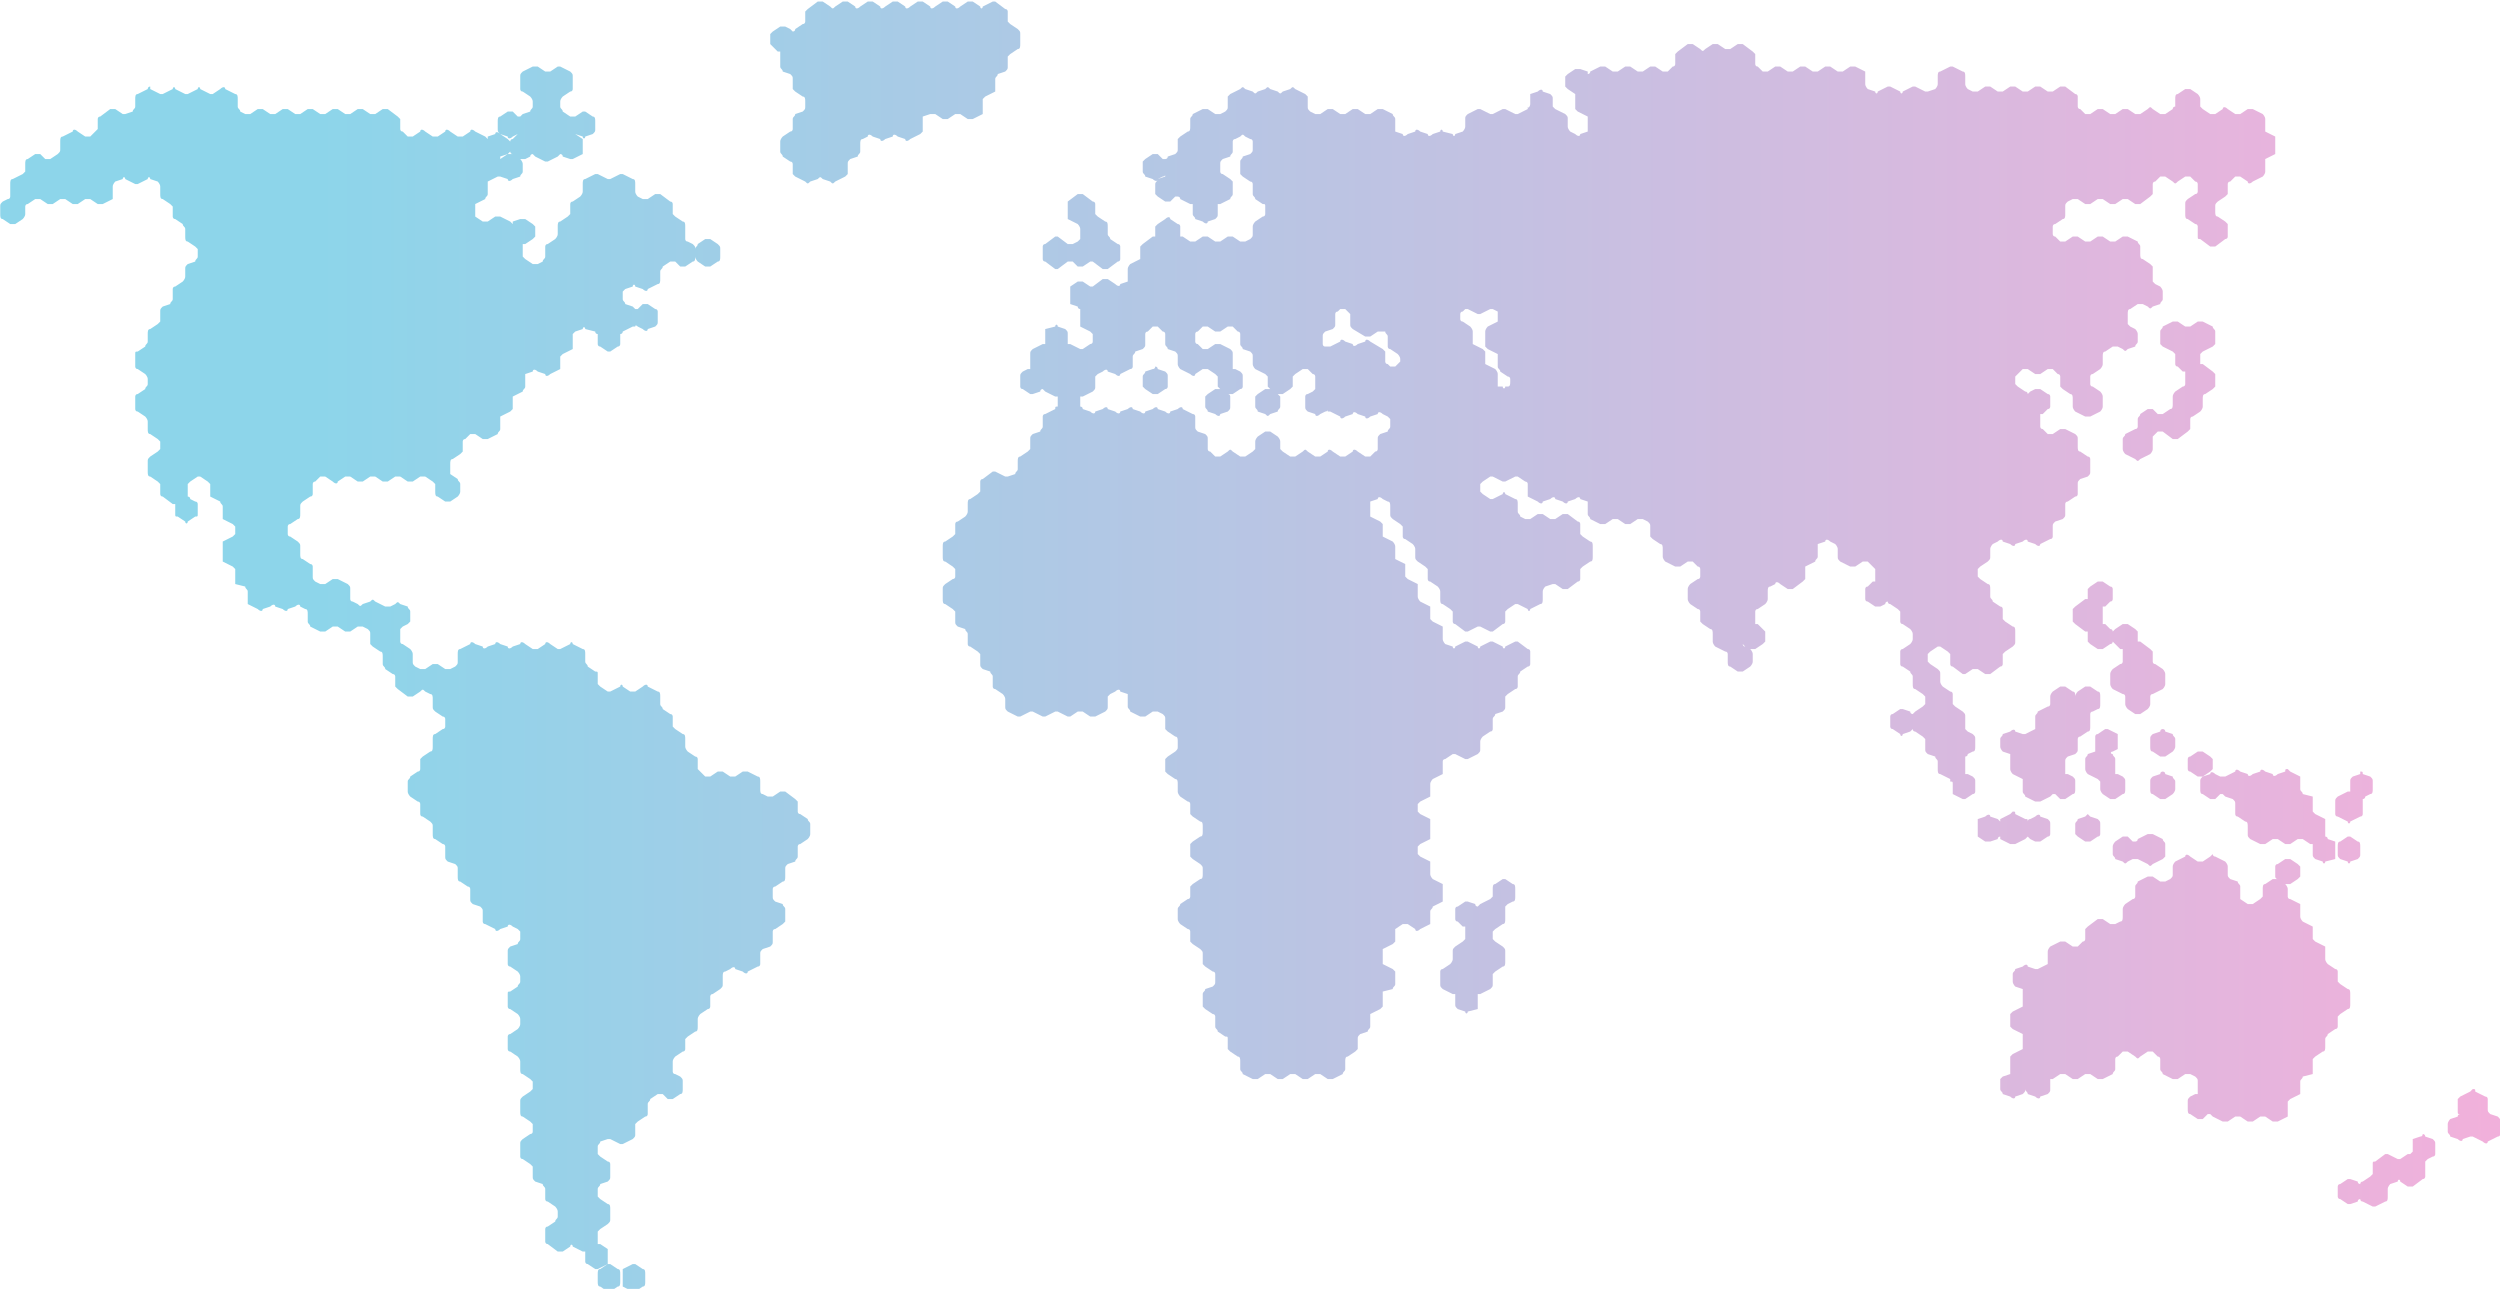 <?xml version="1.0" encoding="UTF-8" standalone="no"?>
<!DOCTYPE svg PUBLIC "-//W3C//DTD SVG 1.1//EN" "http://www.w3.org/Graphics/SVG/1.1/DTD/svg11.dtd">
<svg width="100%" height="100%" viewBox="0 0 4634 2389" version="1.1" xmlns="http://www.w3.org/2000/svg" xmlns:xlink="http://www.w3.org/1999/xlink" xml:space="preserve" xmlns:serif="http://www.serif.com/" style="fill-rule:evenodd;clip-rule:evenodd;stroke-linejoin:round;stroke-miterlimit:2;">
    <g transform="matrix(1,0,0,1,-5336.15,-48455.8)">
        <g transform="matrix(5.556,0,0,5.556,0,0)">
            <g transform="matrix(834.056,0,0,-834.056,960.508,8937.05)">
                <path d="M0.367,0.258L0.364,0.256C0.363,0.255 0.362,0.255 0.362,0.256L0.359,0.258C0.358,0.258 0.357,0.258 0.357,0.258L0.354,0.256C0.353,0.255 0.352,0.255 0.352,0.256L0.349,0.258C0.348,0.258 0.347,0.258 0.347,0.258L0.344,0.256C0.343,0.255 0.342,0.255 0.342,0.256L0.339,0.258C0.338,0.258 0.338,0.258 0.337,0.258L0.334,0.256C0.333,0.255 0.333,0.255 0.332,0.256L0.329,0.258C0.328,0.258 0.328,0.258 0.327,0.258L0.323,0.255C0.323,0.255 0.322,0.254 0.322,0.254L0.322,0.25C0.322,0.25 0.322,0.249 0.321,0.249L0.318,0.247C0.318,0.246 0.317,0.246 0.317,0.246C0.317,0.246 0.317,0.246 0.316,0.247L0.314,0.248C0.313,0.248 0.313,0.248 0.312,0.248L0.309,0.246C0.309,0.246 0.308,0.245 0.308,0.245L0.308,0.241C0.308,0.241 0.309,0.24 0.309,0.24L0.311,0.238C0.312,0.238 0.312,0.238 0.312,0.238C0.312,0.238 0.312,0.237 0.312,0.237L0.312,0.232C0.312,0.231 0.313,0.231 0.313,0.23L0.316,0.229C0.317,0.228 0.317,0.228 0.317,0.227L0.317,0.223C0.317,0.223 0.318,0.222 0.318,0.222L0.321,0.22C0.322,0.22 0.322,0.219 0.322,0.218L0.322,0.216C0.322,0.215 0.322,0.215 0.321,0.214L0.318,0.213C0.318,0.212 0.317,0.212 0.317,0.211L0.317,0.207C0.317,0.207 0.317,0.206 0.316,0.206L0.313,0.204C0.313,0.204 0.312,0.203 0.312,0.202L0.312,0.198C0.312,0.197 0.313,0.197 0.313,0.196L0.316,0.194C0.317,0.194 0.317,0.193 0.317,0.193L0.317,0.189C0.317,0.189 0.318,0.188 0.318,0.188L0.322,0.186C0.323,0.185 0.323,0.185 0.324,0.186L0.327,0.187C0.328,0.188 0.328,0.188 0.329,0.187L0.332,0.186C0.333,0.185 0.333,0.185 0.334,0.186L0.338,0.188C0.338,0.188 0.339,0.189 0.339,0.189L0.339,0.193C0.339,0.194 0.339,0.194 0.34,0.195L0.343,0.196C0.343,0.197 0.344,0.197 0.344,0.198L0.344,0.201C0.344,0.202 0.344,0.203 0.345,0.203L0.347,0.204C0.347,0.205 0.348,0.205 0.349,0.204L0.352,0.203C0.352,0.202 0.353,0.202 0.354,0.203L0.357,0.204C0.357,0.205 0.358,0.205 0.359,0.204L0.362,0.203C0.362,0.202 0.363,0.202 0.364,0.203L0.368,0.205C0.368,0.205 0.369,0.206 0.369,0.206L0.369,0.21C0.369,0.211 0.369,0.211 0.369,0.212L0.372,0.213C0.372,0.213 0.373,0.213 0.374,0.213L0.377,0.211C0.377,0.211 0.378,0.211 0.379,0.211L0.382,0.213C0.382,0.213 0.383,0.213 0.384,0.213L0.387,0.211C0.387,0.211 0.388,0.211 0.389,0.211L0.393,0.213C0.393,0.214 0.393,0.214 0.393,0.215L0.393,0.219C0.393,0.219 0.394,0.22 0.394,0.22L0.398,0.222C0.398,0.222 0.398,0.223 0.398,0.223L0.398,0.227C0.398,0.228 0.399,0.228 0.399,0.229L0.402,0.23C0.403,0.231 0.403,0.231 0.403,0.232L0.403,0.236C0.403,0.236 0.404,0.237 0.404,0.237L0.407,0.239C0.408,0.239 0.408,0.24 0.408,0.241L0.408,0.245C0.408,0.246 0.408,0.246 0.407,0.247L0.404,0.249C0.404,0.249 0.403,0.25 0.403,0.25L0.403,0.254C0.403,0.254 0.403,0.255 0.402,0.255L0.398,0.258C0.398,0.258 0.397,0.258 0.397,0.258L0.393,0.256C0.393,0.255 0.392,0.255 0.392,0.256L0.389,0.258C0.388,0.258 0.387,0.258 0.387,0.258L0.384,0.256C0.383,0.255 0.382,0.255 0.382,0.256L0.379,0.258C0.378,0.258 0.377,0.258 0.377,0.258L0.374,0.256C0.373,0.255 0.372,0.255 0.372,0.256L0.369,0.258C0.368,0.258 0.368,0.258 0.368,0.258C0.367,0.258 0.367,0.258 0.367,0.258ZM0.695,0.241L0.692,0.239C0.691,0.239 0.69,0.239 0.69,0.239L0.687,0.241C0.686,0.241 0.686,0.241 0.685,0.241L0.682,0.239C0.681,0.238 0.681,0.238 0.68,0.239L0.677,0.241C0.676,0.241 0.676,0.241 0.675,0.241L0.671,0.238C0.671,0.238 0.67,0.237 0.67,0.237L0.67,0.233C0.67,0.233 0.67,0.232 0.669,0.232L0.667,0.23C0.666,0.23 0.666,0.23 0.665,0.23L0.662,0.232C0.662,0.232 0.661,0.232 0.66,0.232L0.657,0.23C0.657,0.23 0.656,0.23 0.655,0.23L0.652,0.232C0.652,0.232 0.651,0.232 0.65,0.232L0.647,0.23C0.647,0.23 0.646,0.23 0.645,0.23L0.642,0.232C0.642,0.232 0.641,0.232 0.64,0.232L0.636,0.23C0.636,0.229 0.635,0.229 0.635,0.229C0.635,0.229 0.635,0.229 0.635,0.23L0.632,0.231C0.632,0.231 0.631,0.231 0.63,0.231L0.627,0.229C0.627,0.229 0.626,0.228 0.626,0.228L0.626,0.224C0.626,0.224 0.627,0.223 0.627,0.223L0.63,0.221C0.63,0.221 0.631,0.221 0.63,0.221C0.63,0.221 0.63,0.22 0.63,0.22L0.63,0.215C0.63,0.215 0.631,0.214 0.631,0.214L0.635,0.212C0.635,0.211 0.635,0.211 0.635,0.21L0.635,0.208C0.635,0.207 0.635,0.206 0.635,0.206L0.632,0.205C0.632,0.204 0.631,0.204 0.63,0.205L0.628,0.206C0.628,0.206 0.627,0.207 0.627,0.208L0.627,0.211C0.627,0.212 0.627,0.212 0.626,0.213L0.622,0.215C0.622,0.215 0.621,0.216 0.621,0.216C0.621,0.216 0.621,0.216 0.621,0.217L0.621,0.219C0.621,0.22 0.621,0.22 0.62,0.221L0.617,0.222C0.617,0.223 0.616,0.223 0.615,0.222L0.612,0.221C0.612,0.22 0.612,0.22 0.612,0.219L0.612,0.217C0.612,0.216 0.611,0.215 0.611,0.216C0.611,0.216 0.611,0.215 0.611,0.215L0.607,0.213C0.607,0.213 0.606,0.213 0.606,0.213L0.602,0.215C0.602,0.215 0.601,0.215 0.601,0.215L0.597,0.213C0.597,0.213 0.596,0.213 0.596,0.213L0.592,0.215C0.592,0.215 0.591,0.215 0.591,0.215L0.587,0.213C0.586,0.212 0.586,0.212 0.586,0.211L0.586,0.208C0.586,0.207 0.585,0.206 0.585,0.206L0.582,0.205C0.582,0.204 0.581,0.204 0.581,0.205L0.577,0.206C0.577,0.207 0.576,0.207 0.576,0.206L0.573,0.205C0.572,0.204 0.571,0.204 0.571,0.205L0.568,0.206C0.567,0.207 0.566,0.207 0.566,0.206L0.563,0.205C0.562,0.204 0.561,0.204 0.561,0.205L0.558,0.206C0.558,0.206 0.558,0.207 0.558,0.208L0.558,0.211C0.558,0.212 0.557,0.212 0.557,0.213L0.553,0.215C0.552,0.215 0.551,0.215 0.551,0.215L0.548,0.213C0.547,0.213 0.546,0.213 0.546,0.213L0.543,0.215C0.542,0.215 0.541,0.215 0.541,0.215L0.538,0.213C0.537,0.213 0.536,0.213 0.536,0.213L0.533,0.215C0.532,0.215 0.531,0.215 0.531,0.215L0.528,0.213C0.527,0.213 0.526,0.213 0.526,0.213L0.524,0.214C0.523,0.215 0.523,0.215 0.523,0.216L0.523,0.22C0.523,0.22 0.522,0.221 0.522,0.221L0.518,0.223C0.517,0.224 0.517,0.224 0.516,0.223L0.513,0.222C0.512,0.221 0.512,0.221 0.511,0.222L0.508,0.223C0.507,0.224 0.507,0.224 0.506,0.223L0.503,0.222C0.502,0.221 0.502,0.221 0.501,0.222L0.498,0.223C0.497,0.224 0.497,0.224 0.496,0.223L0.492,0.221C0.492,0.221 0.491,0.22 0.491,0.22L0.491,0.216C0.491,0.215 0.491,0.215 0.49,0.214L0.488,0.213C0.488,0.213 0.487,0.213 0.486,0.213L0.483,0.215C0.483,0.215 0.482,0.215 0.481,0.215L0.477,0.213C0.477,0.212 0.476,0.212 0.476,0.211L0.476,0.208C0.476,0.207 0.476,0.206 0.475,0.206L0.472,0.204C0.472,0.204 0.471,0.203 0.471,0.203L0.471,0.199C0.471,0.198 0.471,0.198 0.47,0.197L0.467,0.196C0.467,0.195 0.466,0.195 0.466,0.195C0.466,0.195 0.466,0.195 0.465,0.195L0.463,0.197C0.463,0.197 0.462,0.197 0.461,0.197L0.458,0.195C0.458,0.195 0.457,0.194 0.457,0.194L0.457,0.19C0.457,0.189 0.458,0.189 0.458,0.188L0.461,0.187C0.462,0.186 0.463,0.186 0.463,0.187L0.465,0.188C0.466,0.188 0.466,0.189 0.466,0.188C0.466,0.188 0.466,0.188 0.466,0.188C0.466,0.188 0.466,0.188 0.466,0.188L0.463,0.187C0.463,0.186 0.462,0.186 0.462,0.185L0.462,0.181C0.462,0.181 0.463,0.18 0.463,0.18L0.466,0.178C0.467,0.178 0.468,0.178 0.468,0.178L0.47,0.18C0.471,0.18 0.471,0.18 0.471,0.18C0.471,0.18 0.472,0.18 0.472,0.179L0.476,0.177C0.477,0.177 0.477,0.177 0.477,0.177C0.477,0.177 0.477,0.176 0.477,0.176L0.477,0.173C0.477,0.172 0.478,0.172 0.478,0.171L0.481,0.17C0.482,0.169 0.483,0.169 0.483,0.17L0.486,0.171C0.487,0.172 0.487,0.172 0.487,0.173L0.487,0.176C0.487,0.176 0.487,0.177 0.487,0.177C0.487,0.177 0.487,0.177 0.488,0.177L0.492,0.179C0.492,0.18 0.493,0.18 0.493,0.181L0.493,0.186C0.493,0.186 0.492,0.187 0.492,0.187L0.489,0.189C0.488,0.189 0.488,0.19 0.488,0.19L0.488,0.193C0.488,0.194 0.488,0.194 0.489,0.195L0.492,0.196C0.492,0.197 0.493,0.197 0.493,0.198L0.493,0.202C0.493,0.202 0.493,0.203 0.494,0.203L0.496,0.204C0.497,0.205 0.497,0.205 0.498,0.204L0.5,0.203C0.501,0.203 0.501,0.202 0.501,0.202L0.501,0.199C0.501,0.198 0.501,0.198 0.5,0.197L0.497,0.196C0.497,0.195 0.496,0.195 0.496,0.194L0.496,0.189C0.496,0.189 0.497,0.188 0.497,0.188L0.5,0.186C0.501,0.186 0.501,0.185 0.501,0.185L0.501,0.181C0.501,0.18 0.502,0.18 0.502,0.179L0.505,0.177C0.506,0.177 0.506,0.177 0.506,0.176L0.506,0.173C0.506,0.173 0.506,0.172 0.505,0.172L0.502,0.17C0.502,0.17 0.501,0.169 0.501,0.168L0.501,0.165C0.501,0.164 0.501,0.164 0.5,0.163L0.498,0.162C0.497,0.162 0.497,0.162 0.496,0.162L0.493,0.164C0.492,0.164 0.492,0.164 0.491,0.164L0.488,0.162C0.488,0.162 0.487,0.162 0.486,0.162L0.483,0.164C0.483,0.164 0.482,0.164 0.481,0.164L0.478,0.162C0.478,0.162 0.477,0.162 0.476,0.162L0.473,0.164C0.473,0.164 0.472,0.164 0.472,0.164C0.472,0.164 0.472,0.165 0.472,0.165L0.472,0.168C0.472,0.168 0.472,0.169 0.471,0.169L0.468,0.171C0.468,0.172 0.467,0.172 0.466,0.171L0.463,0.169C0.463,0.169 0.462,0.168 0.462,0.168L0.462,0.165C0.462,0.165 0.462,0.164 0.462,0.164C0.462,0.164 0.462,0.164 0.461,0.164L0.457,0.161C0.457,0.161 0.456,0.16 0.456,0.16L0.456,0.156C0.456,0.156 0.456,0.155 0.456,0.155L0.452,0.153C0.452,0.153 0.451,0.152 0.451,0.151L0.451,0.148C0.451,0.147 0.451,0.146 0.451,0.146L0.448,0.145C0.448,0.144 0.447,0.144 0.446,0.145L0.443,0.147C0.443,0.147 0.442,0.147 0.441,0.147L0.437,0.144C0.437,0.144 0.437,0.144 0.437,0.144C0.437,0.144 0.436,0.144 0.436,0.144L0.433,0.146C0.433,0.146 0.432,0.146 0.431,0.146L0.428,0.144C0.428,0.143 0.428,0.143 0.428,0.142L0.428,0.139C0.428,0.138 0.428,0.137 0.428,0.137L0.431,0.136C0.431,0.135 0.432,0.135 0.432,0.135C0.432,0.135 0.432,0.135 0.432,0.134L0.432,0.13C0.432,0.129 0.432,0.128 0.432,0.128L0.436,0.126C0.436,0.126 0.437,0.125 0.437,0.125L0.437,0.122C0.437,0.121 0.436,0.121 0.436,0.121L0.433,0.119C0.433,0.119 0.432,0.119 0.432,0.119L0.428,0.121C0.428,0.121 0.427,0.121 0.427,0.121C0.427,0.121 0.427,0.122 0.427,0.122L0.427,0.125C0.427,0.126 0.427,0.126 0.426,0.127L0.423,0.128C0.423,0.129 0.422,0.129 0.422,0.128L0.418,0.127C0.418,0.126 0.418,0.126 0.418,0.125L0.418,0.122C0.418,0.122 0.418,0.121 0.418,0.121C0.418,0.121 0.417,0.121 0.417,0.121L0.413,0.119C0.412,0.118 0.412,0.118 0.412,0.117L0.412,0.112C0.412,0.112 0.412,0.111 0.412,0.111C0.412,0.111 0.411,0.111 0.411,0.111L0.409,0.11C0.408,0.109 0.408,0.109 0.408,0.108L0.408,0.104C0.408,0.104 0.408,0.103 0.409,0.103L0.412,0.101C0.412,0.101 0.413,0.101 0.413,0.101L0.416,0.102C0.416,0.103 0.417,0.103 0.417,0.103C0.417,0.103 0.417,0.103 0.418,0.102L0.422,0.1C0.422,0.1 0.422,0.1 0.423,0.1C0.423,0.1 0.423,0.099 0.423,0.099L0.423,0.097C0.423,0.096 0.423,0.096 0.423,0.096C0.422,0.096 0.422,0.096 0.422,0.095L0.418,0.093C0.417,0.093 0.417,0.092 0.417,0.092L0.417,0.088C0.417,0.087 0.416,0.087 0.416,0.086L0.413,0.085C0.412,0.084 0.412,0.084 0.412,0.083L0.412,0.079C0.412,0.079 0.411,0.078 0.411,0.078L0.408,0.076C0.407,0.076 0.407,0.075 0.407,0.074L0.407,0.071C0.407,0.07 0.406,0.07 0.406,0.069L0.403,0.068C0.403,0.068 0.402,0.068 0.402,0.068L0.398,0.07C0.398,0.07 0.397,0.07 0.397,0.07L0.393,0.067C0.392,0.067 0.392,0.066 0.392,0.066L0.392,0.062C0.392,0.062 0.391,0.061 0.391,0.061L0.388,0.059C0.387,0.059 0.387,0.058 0.387,0.057L0.387,0.054C0.387,0.053 0.386,0.052 0.386,0.052L0.383,0.05C0.382,0.05 0.382,0.049 0.382,0.049L0.382,0.045C0.382,0.045 0.381,0.044 0.381,0.044L0.378,0.042C0.377,0.042 0.377,0.041 0.377,0.04L0.377,0.036C0.377,0.035 0.377,0.034 0.378,0.034L0.381,0.032C0.381,0.032 0.382,0.031 0.382,0.031L0.382,0.028C0.382,0.027 0.381,0.027 0.381,0.027L0.378,0.025C0.377,0.024 0.377,0.024 0.377,0.023L0.377,0.019C0.377,0.018 0.377,0.017 0.378,0.017L0.381,0.015C0.381,0.015 0.382,0.014 0.382,0.014L0.382,0.01C0.382,0.009 0.382,0.009 0.383,0.008L0.386,0.007C0.386,0.006 0.387,0.006 0.387,0.005L0.387,0.001C0.387,0.001 0.387,0 0.388,-0L0.391,-0.002C0.391,-0.002 0.392,-0.003 0.392,-0.003L0.392,-0.007C0.392,-0.008 0.392,-0.008 0.393,-0.009L0.396,-0.01C0.396,-0.011 0.397,-0.011 0.397,-0.012L0.397,-0.016C0.397,-0.016 0.397,-0.017 0.398,-0.017L0.401,-0.019C0.401,-0.019 0.402,-0.02 0.402,-0.021L0.402,-0.024C0.402,-0.025 0.402,-0.025 0.403,-0.026L0.407,-0.028C0.407,-0.028 0.408,-0.028 0.408,-0.028L0.412,-0.026C0.412,-0.026 0.413,-0.026 0.413,-0.026L0.417,-0.028C0.417,-0.028 0.418,-0.028 0.418,-0.028L0.422,-0.026C0.422,-0.026 0.423,-0.026 0.423,-0.026L0.427,-0.028C0.427,-0.028 0.428,-0.028 0.428,-0.028L0.431,-0.026C0.432,-0.026 0.433,-0.026 0.433,-0.026L0.436,-0.028C0.437,-0.028 0.438,-0.028 0.438,-0.028L0.442,-0.026C0.443,-0.025 0.443,-0.025 0.443,-0.024L0.443,-0.02C0.443,-0.02 0.444,-0.019 0.444,-0.019L0.446,-0.018C0.447,-0.017 0.448,-0.017 0.448,-0.018L0.451,-0.019C0.451,-0.019 0.451,-0.02 0.451,-0.02L0.451,-0.024C0.451,-0.025 0.452,-0.025 0.452,-0.026L0.456,-0.028C0.457,-0.028 0.458,-0.028 0.458,-0.028L0.461,-0.026C0.462,-0.026 0.463,-0.026 0.463,-0.026L0.465,-0.027C0.466,-0.028 0.466,-0.028 0.466,-0.029L0.466,-0.033C0.466,-0.033 0.467,-0.034 0.467,-0.034L0.47,-0.036C0.471,-0.036 0.471,-0.037 0.471,-0.038L0.471,-0.04C0.471,-0.041 0.471,-0.041 0.47,-0.042L0.467,-0.044C0.467,-0.044 0.466,-0.045 0.466,-0.045L0.466,-0.05C0.466,-0.05 0.467,-0.051 0.467,-0.051L0.47,-0.053C0.471,-0.053 0.471,-0.054 0.471,-0.055L0.471,-0.058C0.471,-0.059 0.472,-0.06 0.472,-0.06L0.475,-0.062C0.476,-0.062 0.476,-0.063 0.476,-0.063L0.476,-0.067C0.476,-0.067 0.477,-0.068 0.477,-0.068L0.48,-0.07C0.481,-0.07 0.481,-0.071 0.481,-0.072L0.481,-0.074C0.481,-0.075 0.481,-0.076 0.48,-0.076L0.477,-0.078C0.477,-0.078 0.476,-0.079 0.476,-0.079L0.476,-0.084C0.476,-0.084 0.477,-0.085 0.477,-0.085L0.48,-0.087C0.481,-0.088 0.481,-0.088 0.481,-0.089L0.481,-0.091C0.481,-0.092 0.481,-0.093 0.48,-0.093L0.477,-0.095C0.477,-0.095 0.476,-0.096 0.476,-0.096L0.476,-0.1C0.476,-0.1 0.476,-0.101 0.475,-0.101L0.472,-0.103C0.472,-0.104 0.471,-0.104 0.471,-0.105L0.471,-0.109C0.471,-0.11 0.472,-0.111 0.472,-0.111L0.475,-0.113C0.476,-0.113 0.476,-0.114 0.476,-0.114L0.476,-0.118C0.476,-0.118 0.477,-0.119 0.477,-0.119L0.48,-0.121C0.481,-0.122 0.481,-0.122 0.481,-0.123L0.481,-0.127C0.481,-0.127 0.482,-0.128 0.482,-0.128L0.485,-0.13C0.486,-0.13 0.486,-0.131 0.486,-0.131L0.486,-0.134C0.486,-0.135 0.486,-0.135 0.485,-0.136L0.482,-0.137C0.482,-0.138 0.481,-0.138 0.481,-0.139L0.481,-0.144C0.481,-0.144 0.482,-0.145 0.482,-0.145L0.485,-0.147C0.486,-0.147 0.486,-0.148 0.486,-0.148L0.486,-0.152C0.486,-0.153 0.487,-0.153 0.487,-0.154L0.49,-0.156C0.491,-0.156 0.491,-0.156 0.491,-0.157L0.491,-0.161C0.491,-0.161 0.492,-0.162 0.492,-0.162L0.495,-0.164C0.496,-0.164 0.496,-0.165 0.496,-0.166L0.496,-0.169C0.496,-0.17 0.497,-0.17 0.497,-0.171L0.501,-0.173C0.502,-0.173 0.502,-0.173 0.503,-0.173L0.506,-0.171C0.507,-0.171 0.507,-0.171 0.508,-0.171L0.511,-0.173C0.512,-0.173 0.512,-0.173 0.513,-0.173L0.516,-0.171C0.517,-0.171 0.517,-0.171 0.518,-0.171L0.521,-0.173C0.522,-0.173 0.522,-0.173 0.523,-0.173L0.526,-0.171C0.526,-0.171 0.527,-0.171 0.528,-0.171L0.531,-0.173C0.531,-0.173 0.532,-0.173 0.533,-0.173L0.537,-0.171C0.537,-0.17 0.538,-0.17 0.538,-0.169L0.538,-0.166C0.538,-0.165 0.538,-0.164 0.539,-0.164L0.542,-0.162C0.542,-0.162 0.543,-0.161 0.543,-0.161L0.543,-0.157C0.543,-0.156 0.543,-0.156 0.544,-0.155L0.547,-0.154C0.547,-0.153 0.548,-0.153 0.548,-0.152L0.548,-0.148C0.548,-0.148 0.548,-0.147 0.548,-0.147L0.552,-0.145C0.552,-0.145 0.553,-0.144 0.553,-0.144L0.553,-0.14C0.553,-0.139 0.553,-0.139 0.553,-0.138L0.557,-0.137C0.557,-0.136 0.558,-0.136 0.558,-0.135L0.558,-0.13C0.558,-0.13 0.557,-0.129 0.557,-0.129L0.553,-0.127C0.553,-0.127 0.553,-0.126 0.553,-0.125L0.553,-0.123C0.553,-0.122 0.553,-0.122 0.553,-0.121L0.557,-0.119C0.557,-0.119 0.558,-0.118 0.558,-0.118L0.558,-0.114C0.558,-0.114 0.558,-0.113 0.558,-0.113L0.561,-0.111C0.561,-0.111 0.562,-0.111 0.563,-0.111L0.566,-0.113C0.566,-0.114 0.567,-0.114 0.568,-0.113L0.572,-0.111C0.572,-0.111 0.572,-0.11 0.572,-0.109L0.572,-0.106C0.572,-0.105 0.573,-0.105 0.573,-0.104L0.577,-0.102C0.577,-0.102 0.577,-0.101 0.577,-0.101L0.577,-0.096C0.577,-0.096 0.577,-0.095 0.577,-0.095L0.573,-0.093C0.573,-0.093 0.572,-0.092 0.572,-0.091L0.572,-0.088C0.572,-0.087 0.572,-0.086 0.572,-0.086L0.568,-0.084C0.568,-0.084 0.567,-0.083 0.567,-0.083L0.567,-0.08C0.567,-0.08 0.568,-0.079 0.568,-0.079L0.572,-0.077C0.572,-0.077 0.572,-0.076 0.572,-0.075L0.572,-0.071C0.572,-0.07 0.572,-0.069 0.572,-0.069L0.568,-0.067C0.568,-0.067 0.567,-0.066 0.567,-0.066L0.567,-0.063C0.567,-0.063 0.568,-0.062 0.568,-0.062L0.572,-0.06C0.572,-0.059 0.572,-0.059 0.572,-0.058L0.572,-0.055C0.572,-0.054 0.573,-0.053 0.573,-0.053L0.577,-0.051C0.577,-0.051 0.577,-0.05 0.577,-0.05L0.577,-0.046C0.577,-0.045 0.578,-0.045 0.578,-0.045L0.581,-0.043C0.581,-0.043 0.582,-0.043 0.582,-0.043L0.586,-0.045C0.586,-0.045 0.587,-0.045 0.587,-0.045L0.591,-0.043C0.592,-0.042 0.592,-0.042 0.592,-0.041L0.592,-0.038C0.592,-0.037 0.593,-0.036 0.593,-0.036L0.596,-0.034C0.597,-0.034 0.597,-0.033 0.597,-0.033L0.597,-0.029C0.597,-0.028 0.598,-0.028 0.598,-0.027L0.601,-0.026C0.602,-0.025 0.602,-0.025 0.602,-0.024L0.602,-0.02C0.602,-0.02 0.603,-0.019 0.603,-0.019L0.606,-0.017C0.607,-0.017 0.607,-0.016 0.607,-0.016L0.607,-0.012C0.607,-0.011 0.608,-0.011 0.608,-0.01L0.611,-0.008C0.612,-0.008 0.612,-0.007 0.612,-0.007L0.612,-0.002C0.612,-0.002 0.612,-0.001 0.611,-0.001L0.607,0.002C0.607,0.002 0.606,0.002 0.606,0.002L0.602,-0C0.602,-0.001 0.601,-0.001 0.601,-0L0.597,0.002C0.597,0.002 0.596,0.002 0.596,0.002L0.592,-0C0.592,-0.001 0.591,-0.001 0.591,-0L0.587,0.002C0.587,0.002 0.586,0.002 0.586,0.002L0.582,-0C0.582,-0.001 0.581,-0.001 0.581,-0L0.578,0.001C0.578,0.001 0.577,0.002 0.577,0.003L0.577,0.006C0.577,0.007 0.577,0.007 0.577,0.008L0.573,0.01C0.573,0.01 0.572,0.011 0.572,0.011L0.572,0.015C0.572,0.015 0.572,0.016 0.572,0.016L0.568,0.018C0.568,0.018 0.567,0.019 0.567,0.02L0.567,0.023C0.567,0.024 0.567,0.025 0.567,0.025L0.563,0.027C0.563,0.027 0.562,0.028 0.562,0.028L0.562,0.032C0.562,0.032 0.562,0.033 0.562,0.033L0.558,0.035C0.558,0.036 0.558,0.036 0.558,0.037L0.558,0.04C0.558,0.041 0.557,0.042 0.557,0.042L0.553,0.044C0.553,0.044 0.553,0.045 0.553,0.045L0.553,0.049C0.553,0.049 0.552,0.05 0.552,0.05L0.548,0.052C0.548,0.053 0.548,0.053 0.548,0.054L0.548,0.056C0.548,0.057 0.548,0.058 0.548,0.058L0.551,0.059C0.551,0.06 0.552,0.06 0.553,0.059L0.555,0.058C0.556,0.058 0.556,0.057 0.556,0.056L0.556,0.053C0.556,0.052 0.556,0.052 0.557,0.051L0.56,0.049C0.56,0.049 0.561,0.048 0.561,0.048L0.561,0.044C0.561,0.044 0.561,0.043 0.562,0.043L0.565,0.041C0.565,0.041 0.566,0.04 0.566,0.039L0.566,0.036C0.566,0.035 0.566,0.035 0.567,0.034L0.57,0.032C0.57,0.032 0.571,0.031 0.571,0.031L0.571,0.027C0.571,0.027 0.571,0.026 0.572,0.026L0.575,0.024C0.575,0.024 0.576,0.023 0.576,0.022L0.576,0.019C0.576,0.018 0.576,0.017 0.577,0.017L0.58,0.015C0.58,0.015 0.581,0.014 0.581,0.014L0.581,0.01C0.581,0.01 0.581,0.009 0.582,0.009L0.586,0.006C0.586,0.006 0.587,0.006 0.587,0.006L0.591,0.008C0.591,0.008 0.592,0.008 0.592,0.008L0.596,0.006C0.596,0.006 0.597,0.006 0.597,0.006L0.601,0.009C0.602,0.009 0.602,0.01 0.602,0.01L0.602,0.014C0.602,0.014 0.603,0.015 0.603,0.015L0.606,0.017C0.606,0.017 0.607,0.017 0.607,0.017L0.611,0.015C0.611,0.014 0.612,0.014 0.612,0.015L0.616,0.017C0.617,0.017 0.617,0.018 0.617,0.019L0.617,0.022C0.617,0.023 0.618,0.024 0.618,0.024L0.621,0.025C0.621,0.025 0.622,0.025 0.622,0.025L0.625,0.023C0.626,0.023 0.627,0.023 0.627,0.023L0.631,0.026C0.632,0.026 0.632,0.027 0.632,0.027L0.632,0.031C0.632,0.031 0.633,0.032 0.633,0.032L0.636,0.034C0.637,0.034 0.637,0.035 0.637,0.036L0.637,0.04C0.637,0.041 0.637,0.042 0.636,0.042L0.633,0.044C0.633,0.044 0.632,0.045 0.632,0.045L0.632,0.049C0.632,0.049 0.632,0.05 0.631,0.05L0.627,0.053C0.627,0.053 0.626,0.053 0.625,0.053L0.622,0.051C0.622,0.051 0.621,0.051 0.62,0.051L0.617,0.053C0.617,0.053 0.616,0.053 0.615,0.053L0.612,0.051C0.612,0.051 0.611,0.051 0.61,0.051L0.608,0.052C0.608,0.053 0.607,0.053 0.607,0.054L0.607,0.057C0.607,0.058 0.607,0.059 0.606,0.059L0.602,0.061C0.602,0.062 0.601,0.062 0.601,0.061L0.597,0.059C0.597,0.059 0.596,0.059 0.596,0.059L0.593,0.061C0.593,0.061 0.592,0.062 0.592,0.062L0.592,0.065C0.592,0.065 0.593,0.066 0.593,0.066L0.596,0.068C0.596,0.068 0.597,0.068 0.597,0.068L0.601,0.066C0.601,0.066 0.602,0.066 0.602,0.066L0.606,0.068C0.606,0.068 0.607,0.068 0.607,0.068L0.61,0.066C0.61,0.066 0.611,0.066 0.611,0.065L0.611,0.061C0.611,0.061 0.611,0.06 0.611,0.06L0.615,0.058C0.616,0.057 0.617,0.057 0.617,0.058L0.62,0.059C0.621,0.06 0.622,0.06 0.622,0.059L0.625,0.058C0.626,0.057 0.627,0.057 0.627,0.058L0.63,0.059C0.631,0.06 0.632,0.06 0.632,0.059L0.635,0.058C0.635,0.058 0.635,0.057 0.635,0.056L0.635,0.053C0.635,0.052 0.636,0.052 0.636,0.051L0.64,0.049C0.641,0.049 0.642,0.049 0.642,0.049L0.645,0.051C0.646,0.051 0.647,0.051 0.647,0.051L0.65,0.049C0.651,0.049 0.652,0.049 0.652,0.049L0.655,0.051C0.656,0.051 0.657,0.051 0.657,0.051L0.659,0.05C0.66,0.049 0.66,0.049 0.66,0.048L0.66,0.044C0.66,0.044 0.661,0.043 0.661,0.043L0.664,0.041C0.665,0.041 0.665,0.04 0.665,0.039L0.665,0.036C0.665,0.035 0.666,0.034 0.666,0.034L0.67,0.032C0.671,0.032 0.671,0.032 0.672,0.032L0.675,0.034C0.676,0.034 0.676,0.034 0.677,0.034L0.679,0.032C0.68,0.032 0.68,0.031 0.68,0.031L0.68,0.028C0.68,0.028 0.68,0.027 0.679,0.027L0.676,0.025C0.676,0.025 0.675,0.024 0.675,0.023L0.675,0.019C0.675,0.018 0.676,0.017 0.676,0.017L0.679,0.015C0.68,0.015 0.68,0.014 0.68,0.014L0.68,0.01C0.68,0.01 0.681,0.009 0.681,0.009L0.684,0.007C0.685,0.007 0.685,0.006 0.685,0.005L0.685,0.002C0.685,0.001 0.686,0 0.686,0L0.69,-0.002C0.691,-0.002 0.691,-0.003 0.691,-0.003C0.691,-0.003 0.691,-0.003 0.691,-0.004L0.691,-0.006C0.691,-0.007 0.691,-0.008 0.692,-0.008L0.695,-0.01C0.696,-0.01 0.696,-0.01 0.697,-0.01L0.7,-0.008C0.7,-0.008 0.701,-0.007 0.701,-0.006L0.701,-0.003C0.701,-0.002 0.7,-0.001 0.7,-0.001L0.698,0C0.697,0 0.697,0.001 0.697,0.001C0.697,0.001 0.697,0.001 0.697,0.001C0.697,0.001 0.697,0.001 0.698,0L0.7,-0.001C0.7,-0.001 0.701,-0.001 0.702,-0.001L0.705,0.001C0.705,0.001 0.706,0.002 0.706,0.002L0.706,0.006C0.706,0.006 0.705,0.007 0.705,0.007L0.703,0.009C0.702,0.009 0.702,0.009 0.702,0.009C0.702,0.009 0.702,0.014 0.702,0.014C0.702,0.014 0.702,0.015 0.703,0.015L0.706,0.017C0.706,0.017 0.707,0.018 0.707,0.019L0.707,0.022C0.707,0.023 0.707,0.024 0.708,0.024L0.71,0.025C0.71,0.026 0.711,0.026 0.712,0.025L0.715,0.023C0.715,0.023 0.716,0.023 0.717,0.023L0.721,0.026C0.721,0.026 0.722,0.027 0.722,0.027L0.722,0.031C0.722,0.031 0.722,0.032 0.722,0.032L0.726,0.034C0.726,0.035 0.727,0.035 0.727,0.036L0.727,0.039C0.727,0.04 0.727,0.041 0.727,0.041L0.73,0.042C0.73,0.043 0.731,0.043 0.732,0.042L0.734,0.041C0.734,0.041 0.735,0.04 0.735,0.039L0.735,0.036C0.735,0.035 0.735,0.035 0.736,0.034L0.74,0.032C0.74,0.032 0.741,0.032 0.742,0.032L0.745,0.034C0.745,0.034 0.746,0.034 0.747,0.034L0.749,0.032C0.749,0.032 0.75,0.031 0.75,0.031L0.75,0.027C0.75,0.027 0.75,0.026 0.75,0.026C0.75,0.026 0.749,0.026 0.749,0.026L0.747,0.024C0.746,0.024 0.746,0.023 0.746,0.023L0.746,0.019C0.746,0.019 0.746,0.018 0.747,0.018L0.75,0.016C0.75,0.016 0.751,0.016 0.752,0.016L0.754,0.017C0.754,0.018 0.755,0.018 0.755,0.018C0.755,0.018 0.755,0.017 0.756,0.017L0.759,0.015C0.759,0.015 0.76,0.014 0.76,0.014L0.76,0.01C0.76,0.01 0.76,0.009 0.761,0.009L0.764,0.007C0.764,0.007 0.765,0.006 0.765,0.005L0.765,0.003C0.765,0.002 0.764,0.001 0.764,0.001L0.761,-0.001C0.76,-0.001 0.76,-0.002 0.76,-0.002L0.76,-0.007C0.76,-0.007 0.76,-0.008 0.761,-0.008L0.764,-0.01C0.764,-0.011 0.765,-0.011 0.765,-0.012L0.765,-0.015C0.765,-0.016 0.765,-0.017 0.766,-0.017L0.769,-0.019C0.769,-0.019 0.77,-0.02 0.77,-0.02L0.77,-0.023C0.77,-0.023 0.769,-0.024 0.769,-0.024L0.766,-0.026C0.765,-0.027 0.765,-0.027 0.765,-0.027C0.765,-0.027 0.764,-0.027 0.764,-0.026L0.761,-0.025C0.761,-0.025 0.76,-0.025 0.76,-0.025L0.757,-0.027C0.756,-0.027 0.756,-0.028 0.756,-0.028L0.756,-0.032C0.756,-0.032 0.756,-0.033 0.757,-0.033L0.76,-0.035C0.76,-0.036 0.761,-0.036 0.761,-0.035L0.764,-0.034C0.764,-0.034 0.765,-0.033 0.765,-0.033C0.765,-0.033 0.765,-0.034 0.766,-0.034L0.769,-0.036C0.769,-0.036 0.77,-0.037 0.77,-0.037L0.77,-0.041C0.77,-0.042 0.77,-0.042 0.771,-0.043L0.774,-0.044C0.774,-0.045 0.775,-0.045 0.775,-0.046L0.775,-0.049C0.775,-0.05 0.775,-0.051 0.776,-0.051L0.78,-0.053C0.78,-0.054 0.78,-0.054 0.78,-0.054C0.781,-0.054 0.781,-0.054 0.781,-0.055L0.781,-0.058C0.781,-0.058 0.781,-0.059 0.781,-0.059L0.785,-0.061C0.785,-0.061 0.786,-0.061 0.786,-0.061L0.789,-0.059C0.79,-0.059 0.79,-0.058 0.79,-0.058L0.79,-0.054C0.79,-0.053 0.79,-0.053 0.789,-0.052L0.787,-0.051C0.787,-0.051 0.786,-0.051 0.786,-0.051C0.786,-0.051 0.786,-0.05 0.786,-0.049C0.786,-0.049 0.786,-0.044 0.786,-0.044C0.786,-0.044 0.787,-0.044 0.787,-0.043L0.789,-0.042C0.79,-0.042 0.79,-0.041 0.79,-0.04L0.79,-0.037C0.79,-0.036 0.79,-0.036 0.789,-0.035L0.787,-0.034C0.787,-0.034 0.786,-0.033 0.786,-0.033C0.786,-0.033 0.786,-0.033 0.786,-0.032L0.786,-0.028C0.786,-0.027 0.786,-0.027 0.785,-0.026L0.782,-0.024C0.782,-0.024 0.781,-0.023 0.781,-0.023L0.781,-0.019C0.781,-0.019 0.781,-0.018 0.78,-0.018L0.777,-0.016C0.777,-0.016 0.776,-0.015 0.776,-0.014L0.776,-0.011C0.776,-0.01 0.776,-0.01 0.775,-0.009L0.772,-0.007C0.772,-0.007 0.771,-0.006 0.771,-0.006L0.771,-0.003C0.771,-0.003 0.772,-0.002 0.772,-0.002L0.775,-0C0.775,0 0.776,0 0.776,-0L0.779,-0.002C0.779,-0.002 0.78,-0.003 0.78,-0.003L0.78,-0.007C0.78,-0.007 0.78,-0.008 0.781,-0.008L0.785,-0.011C0.785,-0.011 0.786,-0.011 0.786,-0.011L0.789,-0.009C0.79,-0.009 0.791,-0.009 0.791,-0.009L0.794,-0.011C0.795,-0.011 0.796,-0.011 0.796,-0.011L0.8,-0.008C0.801,-0.008 0.801,-0.007 0.801,-0.007L0.801,-0.003C0.801,-0.003 0.802,-0.002 0.802,-0.002L0.805,0C0.806,0.001 0.806,0.001 0.806,0.002L0.806,0.006C0.806,0.007 0.806,0.008 0.805,0.008L0.802,0.01C0.802,0.01 0.801,0.011 0.801,0.011L0.801,0.015C0.801,0.015 0.801,0.016 0.8,0.016L0.797,0.018C0.797,0.019 0.796,0.019 0.796,0.02L0.796,0.023C0.796,0.024 0.796,0.025 0.795,0.025L0.792,0.027C0.792,0.027 0.791,0.028 0.791,0.028L0.791,0.031C0.791,0.031 0.792,0.032 0.792,0.032L0.795,0.034C0.796,0.035 0.796,0.035 0.796,0.036L0.796,0.039C0.796,0.04 0.797,0.041 0.797,0.041L0.799,0.042C0.8,0.043 0.801,0.043 0.801,0.042L0.804,0.041C0.805,0.04 0.806,0.04 0.806,0.041L0.809,0.042C0.81,0.043 0.811,0.043 0.811,0.042L0.814,0.041C0.815,0.04 0.816,0.04 0.816,0.041L0.82,0.043C0.821,0.043 0.821,0.044 0.821,0.044L0.821,0.048C0.821,0.049 0.821,0.049 0.822,0.05L0.825,0.051C0.826,0.052 0.826,0.052 0.826,0.053L0.826,0.057C0.826,0.057 0.826,0.058 0.827,0.058L0.83,0.06C0.831,0.06 0.831,0.061 0.831,0.061L0.831,0.065C0.831,0.066 0.831,0.066 0.832,0.067L0.835,0.068C0.836,0.069 0.836,0.069 0.836,0.07L0.836,0.075C0.836,0.075 0.836,0.076 0.835,0.076L0.832,0.078C0.831,0.078 0.831,0.079 0.831,0.08L0.831,0.083C0.831,0.084 0.831,0.084 0.83,0.085L0.826,0.087C0.826,0.087 0.825,0.087 0.824,0.087L0.821,0.085C0.821,0.085 0.82,0.085 0.819,0.085L0.817,0.087C0.816,0.087 0.816,0.088 0.816,0.088L0.816,0.092C0.816,0.092 0.816,0.093 0.816,0.093C0.816,0.093 0.816,0.093 0.817,0.093L0.819,0.095C0.82,0.095 0.82,0.096 0.82,0.096L0.82,0.1C0.82,0.1 0.82,0.101 0.819,0.101L0.816,0.103C0.816,0.103 0.815,0.103 0.814,0.103L0.812,0.102C0.811,0.101 0.811,0.101 0.811,0.101C0.811,0.101 0.811,0.102 0.81,0.102L0.807,0.104C0.807,0.104 0.806,0.105 0.806,0.105L0.806,0.108C0.806,0.108 0.807,0.109 0.807,0.109L0.809,0.111C0.81,0.111 0.811,0.111 0.811,0.111L0.814,0.109C0.815,0.109 0.816,0.109 0.816,0.109L0.819,0.111C0.82,0.111 0.821,0.111 0.821,0.111L0.823,0.109C0.824,0.109 0.824,0.108 0.824,0.108L0.824,0.104C0.824,0.104 0.825,0.103 0.825,0.103L0.828,0.101C0.829,0.101 0.829,0.1 0.829,0.099L0.829,0.096C0.829,0.095 0.83,0.094 0.83,0.094L0.834,0.092C0.835,0.092 0.836,0.092 0.836,0.092L0.84,0.094C0.84,0.094 0.841,0.095 0.841,0.096L0.841,0.1C0.841,0.101 0.84,0.102 0.84,0.102L0.837,0.104C0.836,0.104 0.836,0.105 0.836,0.105L0.836,0.108C0.836,0.108 0.836,0.109 0.837,0.109L0.84,0.111C0.84,0.111 0.841,0.112 0.841,0.113L0.841,0.116C0.841,0.117 0.841,0.118 0.842,0.118L0.845,0.12C0.845,0.12 0.846,0.12 0.846,0.12C0.846,0.12 0.846,0.12 0.847,0.12L0.849,0.119C0.85,0.118 0.85,0.118 0.851,0.119L0.854,0.12C0.854,0.121 0.855,0.121 0.855,0.122L0.855,0.125C0.855,0.126 0.854,0.127 0.854,0.127L0.852,0.128C0.851,0.129 0.851,0.129 0.851,0.129C0.851,0.129 0.851,0.129 0.851,0.13L0.851,0.133C0.851,0.134 0.851,0.135 0.852,0.135L0.855,0.137C0.855,0.137 0.856,0.137 0.856,0.137C0.856,0.137 0.856,0.137 0.857,0.137L0.859,0.136C0.86,0.135 0.86,0.135 0.861,0.136L0.864,0.137C0.864,0.138 0.865,0.138 0.865,0.139L0.865,0.142C0.865,0.143 0.864,0.144 0.864,0.144L0.862,0.145C0.861,0.146 0.861,0.146 0.861,0.146C0.861,0.146 0.861,0.146 0.861,0.147L0.861,0.152C0.861,0.152 0.86,0.153 0.86,0.153L0.857,0.155C0.856,0.155 0.856,0.156 0.856,0.157L0.856,0.16C0.856,0.161 0.855,0.161 0.855,0.162L0.851,0.164C0.85,0.164 0.85,0.164 0.849,0.164L0.846,0.162C0.845,0.162 0.845,0.162 0.844,0.162L0.841,0.164C0.84,0.164 0.84,0.164 0.839,0.164L0.836,0.162C0.835,0.162 0.835,0.162 0.834,0.162L0.831,0.164C0.831,0.164 0.83,0.164 0.829,0.164L0.826,0.162C0.826,0.162 0.825,0.162 0.824,0.162L0.822,0.164C0.821,0.164 0.821,0.165 0.821,0.165L0.821,0.168C0.821,0.168 0.821,0.169 0.822,0.169L0.825,0.171C0.826,0.171 0.826,0.172 0.826,0.173L0.826,0.176C0.826,0.177 0.826,0.177 0.827,0.178L0.829,0.179C0.83,0.179 0.831,0.179 0.831,0.179L0.834,0.177C0.835,0.177 0.836,0.177 0.836,0.177L0.839,0.179C0.84,0.179 0.84,0.179 0.841,0.179L0.844,0.177C0.845,0.177 0.845,0.177 0.846,0.177L0.849,0.179C0.85,0.179 0.85,0.179 0.851,0.179L0.854,0.177C0.855,0.177 0.855,0.177 0.856,0.177L0.86,0.18C0.86,0.18 0.861,0.181 0.861,0.181L0.861,0.185C0.861,0.185 0.861,0.186 0.862,0.186L0.864,0.188C0.865,0.188 0.865,0.188 0.866,0.188L0.869,0.186C0.87,0.185 0.87,0.185 0.871,0.186L0.874,0.188C0.874,0.188 0.875,0.188 0.876,0.188L0.878,0.186C0.879,0.186 0.879,0.185 0.879,0.185L0.879,0.182C0.879,0.182 0.879,0.181 0.878,0.181L0.875,0.179C0.874,0.178 0.874,0.178 0.874,0.177L0.874,0.173C0.874,0.172 0.874,0.171 0.875,0.171L0.878,0.169C0.879,0.169 0.879,0.168 0.879,0.168L0.879,0.164C0.879,0.163 0.879,0.163 0.88,0.163L0.884,0.16C0.884,0.16 0.885,0.16 0.886,0.16L0.89,0.163C0.89,0.163 0.891,0.163 0.891,0.164L0.891,0.169C0.891,0.169 0.89,0.17 0.89,0.17L0.887,0.172C0.886,0.172 0.886,0.173 0.886,0.174L0.886,0.176C0.886,0.177 0.886,0.177 0.887,0.178L0.89,0.18C0.89,0.18 0.891,0.181 0.891,0.181L0.891,0.185C0.891,0.185 0.891,0.186 0.892,0.186L0.894,0.188C0.894,0.188 0.895,0.188 0.896,0.188L0.899,0.186C0.899,0.185 0.9,0.185 0.901,0.186L0.905,0.188C0.905,0.188 0.906,0.189 0.906,0.19L0.906,0.193C0.906,0.194 0.906,0.194 0.906,0.195L0.91,0.197C0.91,0.197 0.91,0.198 0.91,0.198L0.91,0.203C0.91,0.203 0.91,0.204 0.91,0.204L0.906,0.206C0.906,0.206 0.906,0.207 0.906,0.208L0.906,0.211C0.906,0.212 0.905,0.213 0.905,0.213L0.901,0.215C0.9,0.215 0.899,0.215 0.899,0.215L0.896,0.213C0.895,0.213 0.894,0.213 0.894,0.213L0.891,0.215C0.89,0.216 0.889,0.216 0.889,0.215L0.886,0.213C0.885,0.213 0.884,0.213 0.884,0.213L0.881,0.215C0.88,0.216 0.88,0.216 0.88,0.216C0.88,0.216 0.88,0.216 0.88,0.217L0.88,0.219C0.88,0.22 0.879,0.221 0.879,0.221L0.876,0.223C0.875,0.223 0.874,0.223 0.874,0.223L0.871,0.221C0.87,0.221 0.87,0.22 0.87,0.219L0.87,0.217C0.87,0.216 0.87,0.216 0.87,0.216C0.87,0.216 0.869,0.216 0.869,0.215L0.866,0.213C0.865,0.213 0.865,0.213 0.864,0.213L0.861,0.215C0.86,0.216 0.86,0.216 0.859,0.215L0.856,0.213C0.855,0.213 0.855,0.213 0.854,0.213L0.851,0.215C0.85,0.215 0.85,0.215 0.849,0.215L0.846,0.213C0.845,0.213 0.845,0.213 0.844,0.213L0.841,0.215C0.84,0.215 0.84,0.215 0.839,0.215L0.836,0.213C0.835,0.213 0.835,0.213 0.834,0.213L0.832,0.215C0.831,0.215 0.831,0.216 0.831,0.216L0.831,0.22C0.831,0.22 0.831,0.221 0.83,0.221L0.826,0.224C0.826,0.224 0.825,0.224 0.824,0.224L0.821,0.222C0.821,0.222 0.82,0.222 0.819,0.222L0.816,0.224C0.816,0.224 0.815,0.224 0.814,0.224L0.811,0.222C0.811,0.222 0.81,0.222 0.809,0.222L0.806,0.224C0.806,0.224 0.805,0.224 0.804,0.224L0.801,0.222C0.801,0.222 0.8,0.222 0.799,0.222L0.796,0.224C0.796,0.224 0.795,0.224 0.794,0.224L0.791,0.222C0.791,0.222 0.79,0.222 0.789,0.222L0.787,0.223C0.787,0.223 0.786,0.224 0.786,0.225L0.786,0.228C0.786,0.229 0.786,0.23 0.785,0.23L0.781,0.232C0.781,0.232 0.78,0.232 0.78,0.232L0.776,0.23C0.775,0.23 0.775,0.229 0.775,0.228L0.775,0.225C0.775,0.224 0.774,0.223 0.774,0.223L0.771,0.222C0.771,0.222 0.77,0.222 0.77,0.222L0.766,0.224C0.766,0.224 0.765,0.224 0.765,0.224L0.761,0.222C0.761,0.221 0.76,0.221 0.76,0.222L0.756,0.224C0.756,0.224 0.755,0.224 0.755,0.224L0.751,0.222C0.751,0.221 0.75,0.221 0.75,0.222L0.747,0.223C0.747,0.223 0.746,0.224 0.746,0.225L0.746,0.228C0.746,0.229 0.746,0.23 0.746,0.23L0.742,0.232C0.741,0.232 0.74,0.232 0.74,0.232L0.737,0.23C0.736,0.23 0.735,0.23 0.735,0.23L0.732,0.232C0.731,0.232 0.73,0.232 0.73,0.232L0.727,0.23C0.726,0.23 0.725,0.23 0.725,0.23L0.722,0.232C0.721,0.232 0.72,0.232 0.72,0.232L0.717,0.23C0.716,0.23 0.715,0.23 0.715,0.23L0.712,0.232C0.711,0.232 0.71,0.232 0.71,0.232L0.707,0.23C0.706,0.23 0.705,0.23 0.705,0.23L0.703,0.232C0.702,0.232 0.702,0.233 0.702,0.233L0.702,0.237C0.702,0.237 0.701,0.238 0.701,0.238L0.697,0.241C0.697,0.241 0.696,0.241 0.696,0.241C0.696,0.241 0.695,0.241 0.695,0.241ZM0.592,0.133L0.596,0.135C0.596,0.135 0.597,0.135 0.597,0.135L0.599,0.134C0.599,0.134 0.599,0.133 0.599,0.133L0.599,0.131C0.599,0.131 0.599,0.13 0.599,0.13L0.595,0.128C0.595,0.128 0.594,0.127 0.594,0.126L0.594,0.12C0.594,0.12 0.595,0.119 0.595,0.119L0.599,0.117C0.599,0.117 0.599,0.116 0.599,0.116L0.599,0.112C0.599,0.111 0.6,0.111 0.6,0.11L0.603,0.108C0.604,0.108 0.604,0.107 0.604,0.107L0.604,0.106C0.604,0.105 0.604,0.104 0.603,0.104L0.602,0.104C0.602,0.103 0.601,0.103 0.601,0.104L0.599,0.104C0.599,0.104 0.599,0.105 0.599,0.106L0.599,0.109C0.599,0.11 0.598,0.111 0.598,0.111L0.594,0.113C0.594,0.113 0.594,0.114 0.594,0.114L0.594,0.118C0.594,0.118 0.593,0.119 0.593,0.119L0.589,0.121C0.589,0.122 0.589,0.122 0.589,0.123L0.589,0.126C0.589,0.127 0.588,0.128 0.588,0.128L0.585,0.13C0.584,0.13 0.584,0.131 0.584,0.131L0.584,0.133C0.584,0.133 0.584,0.134 0.585,0.134L0.586,0.135C0.586,0.135 0.587,0.135 0.587,0.135L0.591,0.133C0.591,0.133 0.591,0.133 0.592,0.133C0.592,0.133 0.592,0.133 0.592,0.133ZM0.53,0.12C0.529,0.12 0.529,0.121 0.529,0.121L0.529,0.124C0.529,0.125 0.529,0.125 0.53,0.126L0.533,0.127C0.534,0.128 0.534,0.128 0.534,0.129L0.534,0.133C0.534,0.133 0.534,0.134 0.535,0.134L0.536,0.135C0.536,0.135 0.537,0.135 0.538,0.135L0.539,0.134C0.539,0.134 0.54,0.133 0.54,0.133L0.54,0.129C0.54,0.128 0.54,0.128 0.541,0.127L0.546,0.124C0.546,0.124 0.547,0.124 0.548,0.124L0.551,0.126C0.551,0.126 0.552,0.126 0.553,0.126L0.554,0.126C0.554,0.125 0.555,0.125 0.555,0.124L0.555,0.12C0.555,0.12 0.555,0.119 0.556,0.119L0.559,0.117C0.559,0.117 0.56,0.116 0.56,0.115L0.56,0.114C0.56,0.114 0.559,0.113 0.559,0.113L0.558,0.112C0.557,0.112 0.556,0.112 0.556,0.112L0.555,0.113C0.554,0.113 0.554,0.114 0.554,0.114L0.554,0.118C0.554,0.118 0.553,0.119 0.553,0.119L0.548,0.122C0.547,0.123 0.546,0.123 0.546,0.122L0.543,0.121C0.542,0.12 0.541,0.12 0.541,0.121L0.538,0.122C0.537,0.123 0.536,0.123 0.536,0.122L0.532,0.12C0.531,0.12 0.531,0.12 0.531,0.12C0.53,0.12 0.53,0.12 0.53,0.12ZM0.488,0.126L0.491,0.128C0.492,0.128 0.492,0.128 0.493,0.128L0.495,0.126C0.496,0.126 0.496,0.125 0.496,0.125L0.496,0.121C0.496,0.12 0.497,0.12 0.497,0.119L0.5,0.118C0.501,0.117 0.501,0.117 0.501,0.116L0.501,0.113C0.501,0.112 0.502,0.111 0.502,0.111L0.506,0.109C0.507,0.108 0.507,0.108 0.507,0.108C0.507,0.108 0.507,0.108 0.507,0.107L0.507,0.104C0.507,0.104 0.508,0.103 0.508,0.103L0.511,0.101C0.512,0.101 0.512,0.101 0.513,0.101L0.516,0.103C0.516,0.103 0.517,0.104 0.517,0.104L0.517,0.107C0.517,0.108 0.517,0.108 0.517,0.108C0.517,0.108 0.517,0.108 0.518,0.109L0.521,0.111C0.522,0.111 0.522,0.111 0.523,0.111L0.525,0.109C0.526,0.109 0.526,0.108 0.526,0.108L0.526,0.104C0.526,0.103 0.526,0.103 0.526,0.103C0.526,0.103 0.526,0.103 0.525,0.102L0.523,0.101C0.522,0.101 0.522,0.1 0.522,0.1L0.522,0.096C0.522,0.095 0.522,0.095 0.523,0.094L0.526,0.093C0.526,0.092 0.527,0.092 0.528,0.093L0.53,0.094C0.531,0.094 0.531,0.095 0.531,0.094C0.531,0.094 0.531,0.094 0.532,0.094L0.536,0.092C0.536,0.091 0.537,0.091 0.538,0.092L0.541,0.093C0.541,0.094 0.542,0.094 0.543,0.093L0.546,0.092C0.546,0.091 0.547,0.091 0.548,0.092L0.551,0.093C0.551,0.094 0.552,0.094 0.553,0.093L0.555,0.092C0.555,0.092 0.556,0.091 0.556,0.091L0.556,0.088C0.556,0.087 0.555,0.087 0.555,0.086L0.552,0.085C0.551,0.084 0.551,0.084 0.551,0.083L0.551,0.079C0.551,0.079 0.551,0.078 0.55,0.078L0.548,0.076C0.547,0.076 0.546,0.076 0.546,0.076L0.543,0.078C0.542,0.079 0.541,0.079 0.541,0.078L0.538,0.076C0.537,0.076 0.536,0.076 0.536,0.076L0.533,0.078C0.532,0.079 0.531,0.079 0.531,0.078L0.528,0.076C0.527,0.076 0.526,0.076 0.526,0.076L0.523,0.078C0.522,0.079 0.522,0.079 0.521,0.078L0.518,0.076C0.517,0.076 0.517,0.076 0.516,0.076L0.513,0.078C0.512,0.079 0.512,0.079 0.512,0.079C0.512,0.079 0.512,0.079 0.512,0.08L0.512,0.082C0.512,0.083 0.511,0.084 0.511,0.084L0.508,0.086C0.507,0.086 0.507,0.086 0.506,0.086L0.503,0.084C0.503,0.084 0.502,0.083 0.502,0.082L0.502,0.08C0.502,0.079 0.502,0.079 0.502,0.079C0.502,0.079 0.502,0.079 0.501,0.078L0.498,0.076C0.497,0.076 0.497,0.076 0.496,0.076L0.493,0.078C0.492,0.079 0.492,0.079 0.491,0.078L0.488,0.076C0.488,0.076 0.487,0.076 0.486,0.076L0.484,0.078C0.483,0.078 0.483,0.079 0.483,0.079L0.483,0.083C0.483,0.084 0.483,0.084 0.482,0.085L0.479,0.086C0.478,0.087 0.478,0.087 0.478,0.088L0.478,0.092C0.478,0.092 0.478,0.093 0.477,0.093L0.473,0.095C0.473,0.096 0.472,0.096 0.471,0.095L0.468,0.094C0.468,0.093 0.467,0.093 0.466,0.094L0.463,0.095C0.463,0.096 0.462,0.096 0.461,0.095L0.458,0.094C0.458,0.093 0.457,0.093 0.456,0.094L0.453,0.095C0.453,0.096 0.452,0.096 0.451,0.095L0.448,0.094C0.448,0.093 0.447,0.093 0.446,0.094L0.443,0.095C0.443,0.096 0.442,0.096 0.441,0.095L0.438,0.094C0.438,0.093 0.437,0.093 0.436,0.094L0.433,0.095C0.433,0.096 0.432,0.096 0.432,0.096C0.432,0.096 0.432,0.096 0.432,0.097L0.432,0.099C0.432,0.099 0.432,0.1 0.432,0.1C0.432,0.1 0.433,0.1 0.433,0.1L0.437,0.102C0.438,0.103 0.438,0.103 0.438,0.104L0.438,0.108C0.438,0.108 0.439,0.109 0.439,0.109L0.441,0.11C0.442,0.111 0.443,0.111 0.443,0.11L0.446,0.109C0.447,0.108 0.448,0.108 0.448,0.109L0.452,0.111C0.453,0.111 0.453,0.112 0.453,0.112L0.453,0.116C0.453,0.117 0.454,0.117 0.454,0.118L0.457,0.119C0.458,0.12 0.458,0.12 0.458,0.121L0.458,0.125C0.458,0.125 0.458,0.126 0.459,0.126L0.461,0.128C0.462,0.128 0.463,0.128 0.463,0.128L0.465,0.126C0.466,0.126 0.466,0.125 0.466,0.125L0.466,0.121C0.466,0.12 0.467,0.12 0.467,0.119L0.47,0.118C0.471,0.117 0.471,0.117 0.471,0.116L0.471,0.113C0.471,0.112 0.472,0.111 0.472,0.111L0.476,0.109C0.477,0.108 0.478,0.108 0.478,0.109L0.481,0.111C0.482,0.111 0.483,0.111 0.483,0.111L0.486,0.109C0.487,0.108 0.487,0.108 0.487,0.108C0.487,0.108 0.487,0.108 0.487,0.107L0.487,0.104C0.487,0.104 0.488,0.103 0.488,0.103L0.491,0.101C0.492,0.101 0.492,0.101 0.493,0.101L0.496,0.103C0.497,0.103 0.497,0.104 0.497,0.104L0.497,0.108C0.497,0.109 0.497,0.109 0.496,0.11L0.494,0.111C0.493,0.111 0.493,0.111 0.493,0.111C0.493,0.111 0.493,0.112 0.493,0.113L0.493,0.117C0.493,0.118 0.493,0.118 0.492,0.119L0.488,0.121C0.488,0.121 0.487,0.121 0.486,0.121L0.483,0.119C0.483,0.119 0.482,0.119 0.481,0.119L0.479,0.121C0.478,0.121 0.478,0.122 0.478,0.122L0.478,0.125C0.478,0.125 0.478,0.126 0.479,0.126L0.481,0.128C0.482,0.128 0.483,0.128 0.483,0.128L0.486,0.126C0.486,0.126 0.487,0.126 0.487,0.126C0.487,0.126 0.488,0.126 0.488,0.126ZM0.213,0.232L0.209,0.23C0.208,0.229 0.208,0.229 0.208,0.228L0.208,0.223C0.208,0.223 0.208,0.222 0.209,0.222L0.212,0.22C0.212,0.22 0.213,0.219 0.213,0.218L0.213,0.216C0.213,0.215 0.212,0.215 0.212,0.214L0.209,0.213C0.208,0.212 0.208,0.212 0.208,0.212C0.208,0.212 0.207,0.212 0.207,0.212L0.205,0.214C0.204,0.214 0.203,0.214 0.203,0.214L0.2,0.212C0.199,0.212 0.199,0.211 0.199,0.21L0.199,0.207C0.199,0.206 0.199,0.206 0.2,0.205L0.203,0.204C0.203,0.203 0.204,0.203 0.205,0.204L0.207,0.205C0.207,0.205 0.208,0.205 0.208,0.205C0.208,0.205 0.208,0.205 0.208,0.205C0.208,0.205 0.207,0.205 0.207,0.205L0.205,0.203C0.204,0.203 0.204,0.202 0.204,0.202L0.204,0.198C0.204,0.198 0.204,0.197 0.205,0.197L0.208,0.195C0.208,0.195 0.209,0.195 0.21,0.195L0.212,0.196C0.212,0.197 0.213,0.197 0.213,0.197C0.213,0.197 0.213,0.197 0.214,0.196L0.218,0.194C0.218,0.194 0.219,0.194 0.219,0.194L0.223,0.196C0.224,0.197 0.224,0.197 0.224,0.197C0.224,0.197 0.225,0.197 0.225,0.196L0.228,0.195C0.228,0.195 0.229,0.195 0.229,0.195L0.233,0.197C0.233,0.197 0.233,0.198 0.233,0.198L0.233,0.202C0.233,0.202 0.233,0.203 0.233,0.203L0.23,0.205C0.23,0.205 0.229,0.205 0.229,0.205C0.229,0.205 0.229,0.205 0.229,0.205C0.229,0.205 0.23,0.205 0.23,0.205L0.233,0.204C0.233,0.203 0.234,0.203 0.234,0.204L0.237,0.205C0.238,0.206 0.238,0.206 0.238,0.207L0.238,0.21C0.238,0.211 0.238,0.212 0.237,0.212L0.234,0.214C0.234,0.214 0.233,0.214 0.233,0.214L0.23,0.212C0.23,0.212 0.229,0.212 0.229,0.212C0.229,0.212 0.229,0.212 0.228,0.212L0.225,0.214C0.225,0.215 0.224,0.215 0.224,0.216L0.224,0.218C0.224,0.219 0.225,0.22 0.225,0.22L0.228,0.222C0.229,0.222 0.229,0.223 0.229,0.223L0.229,0.228C0.229,0.229 0.229,0.229 0.228,0.23L0.224,0.232C0.224,0.232 0.223,0.232 0.223,0.232L0.22,0.23C0.219,0.23 0.218,0.23 0.218,0.23L0.215,0.232C0.214,0.232 0.214,0.232 0.214,0.232C0.213,0.232 0.213,0.232 0.213,0.232ZM0.059,0.223L0.055,0.221C0.054,0.221 0.054,0.22 0.054,0.219L0.054,0.216C0.054,0.215 0.053,0.215 0.053,0.214L0.05,0.213C0.05,0.213 0.049,0.213 0.049,0.213L0.046,0.215C0.045,0.215 0.044,0.215 0.044,0.215L0.04,0.212C0.039,0.212 0.039,0.211 0.039,0.211L0.039,0.207C0.039,0.207 0.038,0.206 0.038,0.206L0.036,0.204C0.035,0.204 0.034,0.204 0.034,0.204L0.031,0.206C0.03,0.207 0.029,0.207 0.029,0.206L0.025,0.204C0.024,0.204 0.024,0.203 0.024,0.202L0.024,0.199C0.024,0.198 0.024,0.198 0.023,0.197L0.02,0.195C0.019,0.195 0.019,0.195 0.019,0.195C0.019,0.195 0.019,0.195 0.018,0.195L0.016,0.197C0.015,0.197 0.014,0.197 0.014,0.197L0.011,0.195C0.01,0.195 0.01,0.194 0.01,0.193L0.01,0.191C0.01,0.19 0.01,0.19 0.01,0.19C0.01,0.19 0.009,0.189 0.009,0.189L0.005,0.187C0.004,0.187 0.004,0.186 0.004,0.185L0.004,0.181C0.004,0.18 0.004,0.18 0.004,0.18C0.004,0.18 0.004,0.179 0.003,0.179L0.001,0.178C0,0.177 -0,0.177 -0,0.176L-0,0.173C-0,0.172 0,0.171 0.001,0.171L0.004,0.169C0.004,0.169 0.005,0.169 0.006,0.169L0.009,0.171C0.009,0.171 0.01,0.172 0.01,0.173L0.01,0.175C0.01,0.176 0.01,0.176 0.01,0.176C0.01,0.176 0.01,0.177 0.011,0.177L0.014,0.179C0.014,0.179 0.015,0.179 0.016,0.179L0.019,0.177C0.019,0.177 0.02,0.177 0.021,0.177L0.024,0.179C0.024,0.179 0.025,0.179 0.026,0.179L0.029,0.177C0.029,0.177 0.03,0.177 0.031,0.177L0.034,0.179C0.034,0.179 0.035,0.179 0.036,0.179L0.039,0.177C0.039,0.177 0.04,0.177 0.041,0.177L0.045,0.179C0.045,0.179 0.045,0.18 0.045,0.181L0.045,0.184C0.045,0.185 0.046,0.186 0.046,0.186L0.049,0.187C0.049,0.188 0.05,0.188 0.05,0.187L0.054,0.185C0.054,0.185 0.055,0.185 0.055,0.185L0.059,0.187C0.059,0.188 0.06,0.188 0.06,0.187L0.063,0.186C0.063,0.186 0.064,0.185 0.064,0.184L0.064,0.181C0.064,0.18 0.064,0.179 0.065,0.179L0.068,0.177C0.068,0.177 0.069,0.176 0.069,0.176L0.069,0.172C0.069,0.172 0.069,0.171 0.07,0.171L0.073,0.169C0.073,0.168 0.074,0.168 0.074,0.167L0.074,0.164C0.074,0.163 0.074,0.162 0.075,0.162L0.078,0.16C0.078,0.16 0.079,0.159 0.079,0.159L0.079,0.156C0.079,0.155 0.078,0.155 0.078,0.154L0.075,0.153C0.074,0.152 0.074,0.152 0.074,0.151L0.074,0.148C0.074,0.147 0.073,0.146 0.073,0.146L0.07,0.144C0.069,0.144 0.069,0.143 0.069,0.143L0.069,0.139C0.069,0.138 0.068,0.138 0.068,0.137L0.065,0.136C0.064,0.135 0.064,0.135 0.064,0.134L0.064,0.13C0.064,0.13 0.063,0.129 0.063,0.129L0.06,0.127C0.059,0.127 0.059,0.126 0.059,0.125L0.059,0.122C0.059,0.121 0.058,0.121 0.058,0.12L0.055,0.118C0.054,0.118 0.054,0.118 0.054,0.117L0.054,0.112C0.054,0.112 0.054,0.111 0.055,0.111L0.058,0.109C0.058,0.109 0.059,0.108 0.059,0.107L0.059,0.105C0.059,0.104 0.058,0.104 0.058,0.103L0.055,0.101C0.054,0.101 0.054,0.1 0.054,0.1L0.054,0.095C0.054,0.095 0.054,0.094 0.055,0.094L0.058,0.092C0.058,0.092 0.059,0.091 0.059,0.09L0.059,0.087C0.059,0.086 0.059,0.085 0.06,0.085L0.063,0.083C0.063,0.083 0.064,0.082 0.064,0.082L0.064,0.079C0.064,0.079 0.063,0.078 0.063,0.078L0.06,0.076C0.059,0.075 0.059,0.075 0.059,0.074L0.059,0.07C0.059,0.069 0.059,0.068 0.06,0.068L0.063,0.066C0.063,0.066 0.064,0.065 0.064,0.065L0.064,0.061C0.064,0.061 0.064,0.06 0.065,0.06L0.069,0.057C0.069,0.057 0.07,0.057 0.07,0.057C0.07,0.057 0.07,0.056 0.07,0.056L0.07,0.053C0.07,0.052 0.07,0.052 0.071,0.052L0.074,0.05C0.074,0.049 0.075,0.049 0.075,0.05L0.078,0.052C0.079,0.052 0.079,0.052 0.079,0.053L0.079,0.057C0.079,0.057 0.079,0.058 0.078,0.058L0.076,0.059C0.076,0.06 0.075,0.06 0.075,0.06C0.075,0.06 0.075,0.061 0.075,0.061L0.075,0.065C0.075,0.065 0.076,0.066 0.076,0.066L0.079,0.068C0.079,0.068 0.08,0.068 0.08,0.068L0.083,0.066C0.083,0.066 0.084,0.065 0.084,0.065L0.084,0.061C0.084,0.061 0.084,0.06 0.084,0.06L0.088,0.058C0.088,0.057 0.089,0.057 0.089,0.056L0.089,0.053C0.089,0.052 0.089,0.051 0.089,0.051L0.093,0.049C0.093,0.049 0.094,0.048 0.094,0.048L0.094,0.045C0.094,0.045 0.093,0.044 0.093,0.044L0.089,0.042C0.089,0.041 0.089,0.041 0.089,0.04L0.089,0.036C0.089,0.035 0.089,0.034 0.089,0.034L0.093,0.032C0.093,0.032 0.094,0.031 0.094,0.031L0.094,0.027C0.094,0.026 0.094,0.026 0.094,0.025L0.098,0.024C0.098,0.023 0.099,0.023 0.099,0.022L0.099,0.018C0.099,0.018 0.099,0.017 0.099,0.017L0.103,0.015C0.104,0.014 0.105,0.014 0.105,0.015L0.108,0.016C0.109,0.017 0.11,0.017 0.11,0.016L0.113,0.015C0.114,0.014 0.115,0.014 0.115,0.015L0.118,0.016C0.119,0.017 0.12,0.017 0.12,0.016L0.122,0.015C0.123,0.015 0.123,0.014 0.123,0.013L0.123,0.01C0.123,0.009 0.124,0.009 0.124,0.008L0.128,0.006C0.129,0.006 0.13,0.006 0.13,0.006L0.133,0.008C0.134,0.008 0.135,0.008 0.135,0.008L0.138,0.006C0.139,0.006 0.139,0.006 0.14,0.006L0.143,0.008C0.144,0.008 0.144,0.008 0.145,0.008L0.147,0.007C0.148,0.006 0.148,0.006 0.148,0.005L0.148,0.001C0.148,0.001 0.149,0 0.149,-0L0.152,-0.002C0.153,-0.002 0.153,-0.003 0.153,-0.004L0.153,-0.007C0.153,-0.008 0.154,-0.008 0.154,-0.009L0.157,-0.011C0.158,-0.011 0.158,-0.012 0.158,-0.012L0.158,-0.016C0.158,-0.016 0.159,-0.017 0.159,-0.017L0.163,-0.02C0.164,-0.02 0.164,-0.02 0.165,-0.02L0.168,-0.018C0.169,-0.017 0.169,-0.017 0.17,-0.018L0.172,-0.019C0.173,-0.019 0.173,-0.02 0.173,-0.021L0.173,-0.024C0.173,-0.025 0.173,-0.025 0.174,-0.026L0.177,-0.028C0.178,-0.028 0.178,-0.029 0.178,-0.029L0.178,-0.032C0.178,-0.032 0.178,-0.033 0.177,-0.033L0.174,-0.035C0.173,-0.035 0.173,-0.036 0.173,-0.037L0.173,-0.04C0.173,-0.041 0.173,-0.042 0.172,-0.042L0.169,-0.044C0.169,-0.044 0.168,-0.045 0.168,-0.045L0.168,-0.049C0.168,-0.049 0.168,-0.05 0.167,-0.05L0.164,-0.052C0.164,-0.053 0.163,-0.053 0.163,-0.054L0.163,-0.058C0.163,-0.059 0.164,-0.06 0.164,-0.06L0.167,-0.062C0.168,-0.062 0.168,-0.063 0.168,-0.063L0.168,-0.067C0.168,-0.067 0.168,-0.068 0.169,-0.068L0.172,-0.07C0.173,-0.071 0.173,-0.071 0.173,-0.072L0.173,-0.075C0.173,-0.076 0.173,-0.077 0.174,-0.077L0.177,-0.079C0.178,-0.079 0.178,-0.08 0.178,-0.08L0.178,-0.084C0.178,-0.085 0.178,-0.085 0.179,-0.086L0.182,-0.087C0.183,-0.088 0.183,-0.088 0.183,-0.089L0.183,-0.092C0.183,-0.093 0.183,-0.094 0.184,-0.094L0.187,-0.096C0.188,-0.096 0.188,-0.097 0.188,-0.097L0.188,-0.101C0.188,-0.102 0.188,-0.102 0.189,-0.103L0.192,-0.104C0.193,-0.105 0.193,-0.105 0.193,-0.106L0.193,-0.11C0.193,-0.11 0.193,-0.111 0.194,-0.111L0.198,-0.113C0.198,-0.114 0.199,-0.114 0.2,-0.113L0.203,-0.112C0.203,-0.111 0.204,-0.111 0.205,-0.112L0.207,-0.113C0.207,-0.113 0.208,-0.114 0.208,-0.114L0.208,-0.117C0.208,-0.118 0.207,-0.118 0.207,-0.119L0.204,-0.12C0.203,-0.121 0.203,-0.121 0.203,-0.122L0.203,-0.127C0.203,-0.127 0.203,-0.128 0.204,-0.128L0.207,-0.13C0.207,-0.13 0.208,-0.131 0.208,-0.132L0.208,-0.134C0.208,-0.135 0.207,-0.135 0.207,-0.136L0.204,-0.138C0.203,-0.138 0.203,-0.138 0.203,-0.139L0.203,-0.144C0.203,-0.144 0.203,-0.145 0.204,-0.145L0.207,-0.147C0.207,-0.147 0.208,-0.148 0.208,-0.149L0.208,-0.151C0.208,-0.152 0.207,-0.153 0.207,-0.153L0.204,-0.155C0.203,-0.155 0.203,-0.156 0.203,-0.156L0.203,-0.161C0.203,-0.161 0.203,-0.162 0.204,-0.162L0.207,-0.164C0.207,-0.164 0.208,-0.165 0.208,-0.166L0.208,-0.169C0.208,-0.17 0.208,-0.171 0.209,-0.171L0.212,-0.173C0.212,-0.173 0.213,-0.174 0.213,-0.174L0.213,-0.177C0.213,-0.177 0.212,-0.178 0.212,-0.178L0.209,-0.18C0.208,-0.181 0.208,-0.181 0.208,-0.182L0.208,-0.186C0.208,-0.187 0.208,-0.188 0.209,-0.188L0.212,-0.19C0.212,-0.19 0.213,-0.191 0.213,-0.191L0.213,-0.194C0.213,-0.195 0.212,-0.195 0.212,-0.195L0.209,-0.197C0.208,-0.198 0.208,-0.198 0.208,-0.199L0.208,-0.204C0.208,-0.204 0.208,-0.205 0.209,-0.205L0.212,-0.207C0.212,-0.207 0.213,-0.208 0.213,-0.208L0.213,-0.212C0.213,-0.213 0.213,-0.213 0.214,-0.214L0.217,-0.215C0.217,-0.216 0.218,-0.216 0.218,-0.217L0.218,-0.221C0.218,-0.221 0.218,-0.222 0.219,-0.222L0.222,-0.224C0.222,-0.224 0.223,-0.225 0.223,-0.226L0.223,-0.228C0.223,-0.229 0.222,-0.229 0.222,-0.23L0.219,-0.232C0.218,-0.232 0.218,-0.233 0.218,-0.233L0.218,-0.238C0.218,-0.238 0.218,-0.239 0.219,-0.239L0.223,-0.242C0.223,-0.242 0.224,-0.242 0.225,-0.242L0.228,-0.24C0.228,-0.239 0.229,-0.239 0.229,-0.24L0.233,-0.242C0.233,-0.242 0.234,-0.242 0.234,-0.242C0.234,-0.242 0.234,-0.242 0.234,-0.243L0.234,-0.246C0.234,-0.246 0.234,-0.247 0.235,-0.247L0.238,-0.249C0.238,-0.249 0.239,-0.249 0.239,-0.249L0.243,-0.247C0.243,-0.247 0.243,-0.246 0.243,-0.246L0.243,-0.242C0.243,-0.242 0.243,-0.241 0.243,-0.241L0.24,-0.239C0.24,-0.239 0.239,-0.239 0.239,-0.239L0.239,-0.234C0.239,-0.234 0.24,-0.233 0.24,-0.233L0.243,-0.231C0.244,-0.23 0.244,-0.23 0.244,-0.229L0.244,-0.225C0.244,-0.224 0.244,-0.223 0.243,-0.223L0.24,-0.221C0.24,-0.221 0.239,-0.22 0.239,-0.22L0.239,-0.217C0.239,-0.216 0.24,-0.216 0.24,-0.215L0.243,-0.214C0.244,-0.213 0.244,-0.213 0.244,-0.212L0.244,-0.207C0.244,-0.207 0.244,-0.206 0.243,-0.206L0.24,-0.204C0.24,-0.204 0.239,-0.203 0.239,-0.203L0.239,-0.2C0.239,-0.199 0.24,-0.199 0.24,-0.198L0.243,-0.197C0.243,-0.197 0.244,-0.197 0.244,-0.197L0.248,-0.199C0.248,-0.199 0.249,-0.199 0.249,-0.199L0.253,-0.197C0.254,-0.196 0.254,-0.196 0.254,-0.195L0.254,-0.191C0.254,-0.191 0.255,-0.19 0.255,-0.19L0.258,-0.188C0.259,-0.188 0.259,-0.187 0.259,-0.187L0.259,-0.183C0.259,-0.182 0.26,-0.182 0.26,-0.181L0.263,-0.179C0.264,-0.179 0.264,-0.179 0.264,-0.179C0.264,-0.179 0.265,-0.179 0.265,-0.179L0.267,-0.181C0.268,-0.181 0.269,-0.181 0.269,-0.181L0.272,-0.179C0.273,-0.179 0.273,-0.178 0.273,-0.177L0.273,-0.174C0.273,-0.173 0.273,-0.173 0.272,-0.172L0.27,-0.171C0.269,-0.171 0.269,-0.17 0.269,-0.17C0.269,-0.17 0.269,-0.17 0.269,-0.169L0.269,-0.166C0.269,-0.165 0.27,-0.164 0.27,-0.164L0.273,-0.162C0.274,-0.162 0.274,-0.161 0.274,-0.161L0.274,-0.157C0.274,-0.157 0.275,-0.156 0.275,-0.156L0.278,-0.154C0.279,-0.154 0.279,-0.153 0.279,-0.152L0.279,-0.149C0.279,-0.148 0.28,-0.147 0.28,-0.147L0.283,-0.145C0.284,-0.145 0.284,-0.144 0.284,-0.144L0.284,-0.14C0.284,-0.14 0.284,-0.139 0.285,-0.139L0.288,-0.137C0.289,-0.136 0.289,-0.136 0.289,-0.135L0.289,-0.132C0.289,-0.131 0.289,-0.13 0.29,-0.13L0.292,-0.129C0.293,-0.128 0.294,-0.128 0.294,-0.129L0.297,-0.13C0.298,-0.131 0.299,-0.131 0.299,-0.13L0.303,-0.128C0.304,-0.128 0.304,-0.127 0.304,-0.127L0.304,-0.123C0.304,-0.122 0.304,-0.122 0.305,-0.121L0.308,-0.12C0.309,-0.119 0.309,-0.119 0.309,-0.118L0.309,-0.114C0.309,-0.114 0.309,-0.113 0.31,-0.113L0.313,-0.111C0.313,-0.111 0.314,-0.11 0.314,-0.11L0.314,-0.105C0.314,-0.104 0.313,-0.104 0.313,-0.103L0.31,-0.102C0.309,-0.101 0.309,-0.101 0.309,-0.1L0.309,-0.097C0.309,-0.097 0.309,-0.096 0.31,-0.096L0.313,-0.094C0.314,-0.094 0.314,-0.093 0.314,-0.092L0.314,-0.089C0.314,-0.088 0.314,-0.088 0.315,-0.087L0.318,-0.086C0.318,-0.085 0.319,-0.085 0.319,-0.084L0.319,-0.08C0.319,-0.08 0.319,-0.079 0.32,-0.079L0.323,-0.077C0.323,-0.077 0.324,-0.076 0.324,-0.075L0.324,-0.071C0.324,-0.07 0.323,-0.07 0.323,-0.069L0.32,-0.067C0.319,-0.067 0.319,-0.066 0.319,-0.066L0.319,-0.062C0.319,-0.062 0.318,-0.061 0.318,-0.061L0.314,-0.058C0.313,-0.058 0.313,-0.058 0.312,-0.058L0.309,-0.06C0.309,-0.06 0.308,-0.06 0.307,-0.06L0.305,-0.059C0.304,-0.059 0.304,-0.058 0.304,-0.057L0.304,-0.054C0.304,-0.053 0.304,-0.052 0.303,-0.052L0.299,-0.05C0.299,-0.05 0.298,-0.05 0.297,-0.05L0.294,-0.052C0.294,-0.052 0.293,-0.052 0.292,-0.052L0.289,-0.05C0.289,-0.05 0.288,-0.05 0.287,-0.05L0.284,-0.052C0.284,-0.052 0.283,-0.052 0.282,-0.052L0.28,-0.05C0.28,-0.05 0.279,-0.049 0.279,-0.049L0.279,-0.045C0.279,-0.045 0.279,-0.044 0.278,-0.044L0.275,-0.042C0.275,-0.042 0.274,-0.041 0.274,-0.04L0.274,-0.037C0.274,-0.036 0.274,-0.035 0.273,-0.035L0.27,-0.033C0.27,-0.033 0.269,-0.032 0.269,-0.032L0.269,-0.028C0.269,-0.028 0.269,-0.027 0.268,-0.027L0.265,-0.025C0.265,-0.024 0.264,-0.024 0.264,-0.023L0.264,-0.02C0.264,-0.019 0.264,-0.018 0.263,-0.018L0.259,-0.016C0.259,-0.015 0.258,-0.015 0.257,-0.016L0.254,-0.018C0.254,-0.018 0.253,-0.018 0.252,-0.018L0.249,-0.016C0.249,-0.015 0.248,-0.015 0.248,-0.016L0.244,-0.018C0.244,-0.018 0.243,-0.018 0.243,-0.018L0.24,-0.016C0.24,-0.016 0.239,-0.015 0.239,-0.015L0.239,-0.011C0.239,-0.01 0.239,-0.01 0.238,-0.01L0.235,-0.008C0.235,-0.007 0.234,-0.007 0.234,-0.006L0.234,-0.003C0.234,-0.002 0.234,-0.001 0.233,-0.001L0.229,0.001C0.229,0.002 0.228,0.002 0.228,0.001L0.224,-0.001C0.224,-0.001 0.223,-0.001 0.223,-0.001L0.22,0.001C0.219,0.002 0.218,0.002 0.218,0.001L0.215,-0.001C0.214,-0.001 0.213,-0.001 0.213,-0.001L0.21,0.001C0.209,0.002 0.208,0.002 0.208,0.001L0.205,-0C0.204,-0.001 0.203,-0.001 0.203,-0L0.2,0.001C0.199,0.002 0.198,0.002 0.198,0.001L0.195,-0C0.194,-0.001 0.193,-0.001 0.193,-0L0.19,0.001C0.189,0.002 0.188,0.002 0.188,0.001L0.184,-0.001C0.183,-0.001 0.183,-0.002 0.183,-0.003L0.183,-0.006C0.183,-0.007 0.183,-0.007 0.182,-0.008L0.18,-0.009C0.179,-0.009 0.178,-0.009 0.178,-0.009L0.175,-0.007C0.174,-0.007 0.173,-0.007 0.173,-0.007L0.17,-0.009C0.169,-0.009 0.169,-0.009 0.168,-0.009L0.166,-0.008C0.165,-0.007 0.165,-0.007 0.165,-0.006L0.165,-0.003C0.165,-0.002 0.164,-0.001 0.164,-0.001L0.161,0.001C0.16,0.001 0.16,0.002 0.16,0.002L0.16,0.006C0.16,0.007 0.16,0.007 0.16,0.007C0.16,0.007 0.16,0.007 0.161,0.008L0.163,0.009C0.163,0.009 0.164,0.01 0.164,0.01L0.164,0.014C0.164,0.015 0.163,0.015 0.163,0.016L0.16,0.017C0.159,0.018 0.159,0.018 0.158,0.017L0.156,0.016C0.155,0.016 0.155,0.016 0.155,0.016C0.155,0.016 0.154,0.016 0.154,0.016L0.15,0.018C0.149,0.019 0.149,0.019 0.148,0.018L0.145,0.017C0.144,0.016 0.144,0.016 0.143,0.017L0.141,0.018C0.14,0.018 0.14,0.019 0.14,0.019L0.14,0.023C0.14,0.024 0.14,0.024 0.139,0.025L0.135,0.027C0.135,0.027 0.134,0.027 0.133,0.027L0.13,0.025C0.13,0.025 0.129,0.025 0.128,0.025L0.126,0.026C0.125,0.027 0.125,0.027 0.125,0.028L0.125,0.032C0.125,0.032 0.125,0.033 0.124,0.033L0.121,0.035C0.12,0.035 0.12,0.036 0.12,0.037L0.12,0.04C0.12,0.041 0.12,0.041 0.119,0.042L0.116,0.044C0.115,0.044 0.115,0.045 0.115,0.045L0.115,0.048C0.115,0.048 0.115,0.049 0.116,0.049L0.119,0.051C0.12,0.051 0.12,0.052 0.12,0.053L0.12,0.056C0.12,0.057 0.12,0.057 0.121,0.058L0.124,0.06C0.125,0.06 0.125,0.061 0.125,0.061L0.125,0.065C0.125,0.065 0.125,0.066 0.126,0.066L0.128,0.068C0.129,0.068 0.13,0.068 0.13,0.068L0.133,0.066C0.134,0.065 0.135,0.065 0.135,0.066L0.138,0.068C0.139,0.068 0.14,0.068 0.14,0.068L0.143,0.066C0.144,0.066 0.144,0.066 0.145,0.066L0.148,0.068C0.149,0.068 0.149,0.068 0.15,0.068L0.153,0.066C0.154,0.066 0.154,0.066 0.155,0.066L0.158,0.068C0.159,0.068 0.159,0.068 0.16,0.068L0.163,0.066C0.164,0.066 0.164,0.066 0.165,0.066L0.168,0.068C0.169,0.068 0.169,0.068 0.17,0.068L0.173,0.066C0.173,0.066 0.174,0.065 0.174,0.065C0.174,0.065 0.174,0.065 0.174,0.064L0.174,0.062C0.174,0.061 0.174,0.06 0.175,0.06L0.178,0.058C0.178,0.058 0.179,0.058 0.18,0.058L0.183,0.06C0.183,0.06 0.184,0.061 0.184,0.062L0.184,0.065C0.184,0.066 0.183,0.066 0.183,0.067L0.18,0.069C0.18,0.069 0.18,0.069 0.18,0.07L0.18,0.073C0.18,0.074 0.18,0.075 0.181,0.075L0.184,0.077C0.184,0.077 0.185,0.078 0.185,0.078L0.185,0.082C0.185,0.082 0.185,0.083 0.186,0.083L0.188,0.085C0.188,0.085 0.189,0.085 0.19,0.085L0.193,0.083C0.193,0.083 0.194,0.083 0.195,0.083L0.199,0.085C0.199,0.086 0.2,0.086 0.2,0.087L0.2,0.09C0.2,0.091 0.2,0.092 0.2,0.092L0.204,0.094C0.204,0.094 0.205,0.095 0.205,0.095L0.205,0.099C0.205,0.099 0.205,0.1 0.205,0.1L0.209,0.102C0.209,0.103 0.21,0.103 0.21,0.104L0.21,0.107C0.21,0.108 0.21,0.109 0.21,0.109L0.213,0.11C0.213,0.111 0.214,0.111 0.215,0.11L0.218,0.109C0.218,0.108 0.219,0.108 0.22,0.109L0.224,0.111C0.224,0.111 0.224,0.112 0.224,0.112L0.224,0.116C0.224,0.116 0.225,0.117 0.225,0.117L0.229,0.119C0.229,0.12 0.229,0.12 0.229,0.121L0.229,0.125C0.229,0.125 0.23,0.126 0.23,0.126L0.233,0.127C0.233,0.128 0.234,0.128 0.234,0.127L0.238,0.126C0.238,0.125 0.239,0.125 0.239,0.125C0.239,0.125 0.239,0.125 0.239,0.124L0.239,0.121C0.239,0.121 0.239,0.12 0.24,0.12L0.243,0.118C0.243,0.118 0.244,0.118 0.244,0.118L0.247,0.12C0.248,0.12 0.248,0.121 0.248,0.121L0.248,0.124C0.248,0.125 0.248,0.125 0.248,0.125C0.248,0.125 0.249,0.125 0.249,0.126L0.253,0.128C0.254,0.128 0.254,0.128 0.254,0.128C0.254,0.129 0.255,0.128 0.255,0.128L0.257,0.127C0.258,0.126 0.259,0.126 0.259,0.127L0.262,0.128C0.263,0.129 0.263,0.129 0.263,0.13L0.263,0.134C0.263,0.134 0.263,0.135 0.262,0.135L0.259,0.137C0.259,0.137 0.258,0.137 0.257,0.137L0.255,0.135C0.255,0.135 0.254,0.135 0.254,0.135C0.254,0.135 0.254,0.135 0.253,0.136L0.25,0.137C0.25,0.138 0.249,0.138 0.249,0.139L0.249,0.142C0.249,0.142 0.25,0.143 0.25,0.143L0.253,0.144C0.253,0.145 0.254,0.145 0.254,0.144L0.257,0.143C0.258,0.142 0.259,0.142 0.259,0.143L0.263,0.145C0.264,0.145 0.264,0.146 0.264,0.147L0.264,0.15C0.264,0.151 0.265,0.151 0.265,0.152L0.268,0.154C0.269,0.154 0.269,0.154 0.269,0.154C0.269,0.154 0.27,0.154 0.27,0.154L0.272,0.152C0.273,0.152 0.274,0.152 0.274,0.152L0.277,0.154C0.278,0.154 0.278,0.155 0.278,0.156L0.278,0.159C0.278,0.16 0.278,0.16 0.277,0.161L0.275,0.162C0.274,0.162 0.274,0.163 0.274,0.163C0.274,0.163 0.274,0.163 0.274,0.164L0.274,0.168C0.274,0.169 0.274,0.17 0.273,0.17L0.27,0.172C0.27,0.172 0.269,0.173 0.269,0.173L0.269,0.177C0.269,0.177 0.269,0.178 0.268,0.178L0.264,0.181C0.264,0.181 0.263,0.181 0.262,0.181L0.259,0.179C0.259,0.179 0.258,0.179 0.257,0.179L0.255,0.18C0.255,0.18 0.254,0.181 0.254,0.182L0.254,0.185C0.254,0.186 0.254,0.187 0.253,0.187L0.249,0.189C0.249,0.189 0.248,0.189 0.248,0.189L0.244,0.187C0.244,0.187 0.243,0.187 0.243,0.187L0.239,0.189C0.239,0.189 0.238,0.189 0.238,0.189L0.234,0.187C0.233,0.187 0.233,0.186 0.233,0.185L0.233,0.182C0.233,0.181 0.232,0.18 0.232,0.18L0.229,0.178C0.228,0.178 0.228,0.177 0.228,0.177L0.228,0.173C0.228,0.173 0.227,0.172 0.227,0.172L0.224,0.17C0.223,0.17 0.223,0.169 0.223,0.168L0.223,0.165C0.223,0.164 0.222,0.163 0.222,0.163L0.219,0.161C0.218,0.161 0.218,0.16 0.218,0.16L0.218,0.156C0.218,0.155 0.217,0.155 0.217,0.154L0.215,0.153C0.214,0.153 0.213,0.153 0.213,0.153L0.21,0.155C0.21,0.155 0.209,0.156 0.209,0.156L0.209,0.16C0.209,0.16 0.209,0.161 0.209,0.161C0.209,0.161 0.21,0.161 0.21,0.161L0.213,0.163C0.213,0.163 0.214,0.164 0.214,0.164L0.214,0.168C0.214,0.168 0.213,0.169 0.213,0.169L0.21,0.171C0.209,0.171 0.208,0.171 0.208,0.171L0.205,0.17C0.205,0.169 0.205,0.169 0.205,0.169C0.205,0.169 0.204,0.17 0.204,0.17L0.2,0.172C0.199,0.172 0.198,0.172 0.198,0.172L0.195,0.17C0.194,0.17 0.193,0.17 0.193,0.17L0.19,0.172C0.19,0.172 0.19,0.173 0.19,0.173L0.19,0.176C0.19,0.176 0.19,0.177 0.19,0.177L0.194,0.179C0.194,0.18 0.195,0.18 0.195,0.181L0.195,0.184C0.195,0.185 0.195,0.186 0.195,0.186L0.199,0.188C0.199,0.188 0.2,0.188 0.2,0.188C0.2,0.188 0.2,0.188 0.2,0.188L0.203,0.187C0.203,0.186 0.204,0.186 0.205,0.187L0.208,0.188C0.208,0.189 0.209,0.189 0.209,0.19L0.209,0.193C0.209,0.194 0.208,0.195 0.208,0.195L0.205,0.197C0.204,0.197 0.203,0.197 0.203,0.197L0.2,0.195C0.2,0.195 0.2,0.195 0.2,0.195C0.2,0.195 0.2,0.195 0.2,0.195C0.2,0.195 0.2,0.195 0.2,0.196L0.203,0.197C0.203,0.197 0.204,0.198 0.204,0.198L0.204,0.202C0.204,0.202 0.203,0.203 0.203,0.203L0.2,0.205C0.199,0.206 0.198,0.206 0.198,0.205L0.195,0.204C0.195,0.204 0.195,0.203 0.195,0.203C0.195,0.203 0.194,0.204 0.194,0.204L0.19,0.206C0.189,0.207 0.188,0.207 0.188,0.206L0.185,0.204C0.184,0.204 0.183,0.204 0.183,0.204L0.18,0.206C0.179,0.207 0.178,0.207 0.178,0.206L0.175,0.204C0.174,0.204 0.173,0.204 0.173,0.204L0.17,0.206C0.169,0.207 0.168,0.207 0.168,0.206L0.165,0.204C0.164,0.204 0.164,0.204 0.163,0.204L0.161,0.206C0.16,0.206 0.16,0.207 0.16,0.207L0.16,0.211C0.16,0.211 0.159,0.212 0.159,0.212L0.155,0.215C0.154,0.215 0.154,0.215 0.153,0.215L0.15,0.213C0.149,0.213 0.149,0.213 0.148,0.213L0.145,0.215C0.144,0.215 0.144,0.215 0.143,0.215L0.14,0.213C0.139,0.213 0.139,0.213 0.138,0.213L0.135,0.215C0.135,0.215 0.134,0.215 0.133,0.215L0.13,0.213C0.13,0.213 0.129,0.213 0.128,0.213L0.125,0.215C0.125,0.215 0.124,0.215 0.123,0.215L0.12,0.213C0.12,0.213 0.119,0.213 0.118,0.213L0.115,0.215C0.115,0.215 0.114,0.215 0.113,0.215L0.11,0.213C0.11,0.213 0.109,0.213 0.108,0.213L0.105,0.215C0.105,0.215 0.104,0.215 0.103,0.215L0.1,0.213C0.1,0.213 0.099,0.213 0.098,0.213L0.096,0.214C0.096,0.215 0.095,0.215 0.095,0.216L0.095,0.219C0.095,0.22 0.095,0.221 0.094,0.221L0.09,0.223C0.09,0.224 0.089,0.224 0.088,0.223L0.085,0.221C0.085,0.221 0.084,0.221 0.084,0.221L0.08,0.223C0.08,0.224 0.079,0.224 0.079,0.223L0.075,0.221C0.075,0.221 0.074,0.221 0.074,0.221L0.07,0.223C0.07,0.224 0.069,0.224 0.069,0.223L0.065,0.221C0.065,0.221 0.064,0.221 0.064,0.221L0.06,0.223C0.06,0.223 0.06,0.224 0.06,0.224C0.059,0.224 0.059,0.223 0.059,0.223ZM0.431,0.181L0.427,0.178C0.427,0.178 0.427,0.177 0.427,0.177L0.427,0.172C0.427,0.172 0.427,0.171 0.427,0.171L0.431,0.169C0.431,0.169 0.432,0.168 0.432,0.167L0.432,0.164C0.432,0.163 0.432,0.163 0.432,0.163C0.432,0.163 0.431,0.162 0.431,0.162L0.429,0.161C0.429,0.161 0.428,0.161 0.427,0.161L0.423,0.164C0.423,0.164 0.422,0.164 0.422,0.164L0.418,0.161C0.417,0.161 0.417,0.16 0.417,0.16L0.417,0.155C0.417,0.155 0.417,0.154 0.418,0.154L0.422,0.151C0.422,0.151 0.423,0.151 0.423,0.151L0.427,0.154C0.428,0.154 0.428,0.154 0.428,0.154C0.428,0.154 0.429,0.154 0.429,0.154L0.431,0.152C0.432,0.152 0.433,0.152 0.433,0.152L0.436,0.154C0.436,0.154 0.437,0.154 0.437,0.154C0.437,0.154 0.437,0.154 0.437,0.154L0.441,0.151C0.442,0.151 0.443,0.151 0.443,0.151L0.447,0.154C0.448,0.154 0.448,0.155 0.448,0.155L0.448,0.16C0.448,0.16 0.448,0.161 0.447,0.161L0.444,0.163C0.444,0.164 0.443,0.164 0.443,0.165L0.443,0.168C0.443,0.169 0.443,0.17 0.442,0.17L0.439,0.172C0.439,0.172 0.438,0.173 0.438,0.173L0.438,0.177C0.438,0.177 0.438,0.178 0.437,0.178L0.433,0.181C0.433,0.181 0.433,0.181 0.432,0.181C0.432,0.181 0.432,0.181 0.431,0.181ZM0.282,0.163L0.279,0.161C0.279,0.16 0.278,0.16 0.278,0.159L0.278,0.156C0.278,0.155 0.279,0.154 0.279,0.154L0.282,0.152C0.283,0.152 0.284,0.152 0.284,0.152L0.287,0.154C0.288,0.154 0.288,0.155 0.288,0.156L0.288,0.159C0.288,0.16 0.288,0.16 0.287,0.161L0.284,0.163C0.284,0.163 0.284,0.163 0.283,0.163C0.283,0.163 0.283,0.163 0.282,0.163ZM0.879,0.13L0.876,0.128C0.875,0.128 0.874,0.128 0.874,0.128L0.871,0.13C0.87,0.13 0.87,0.13 0.869,0.13L0.865,0.128C0.865,0.127 0.864,0.127 0.864,0.126L0.864,0.121C0.864,0.121 0.865,0.12 0.865,0.12L0.869,0.118C0.87,0.117 0.87,0.117 0.87,0.117C0.87,0.117 0.87,0.117 0.87,0.116L0.87,0.113C0.87,0.113 0.87,0.112 0.871,0.112L0.873,0.11C0.874,0.11 0.874,0.11 0.874,0.11C0.874,0.11 0.874,0.109 0.874,0.109L0.874,0.105C0.874,0.105 0.874,0.104 0.873,0.104L0.87,0.102C0.87,0.102 0.869,0.101 0.869,0.1L0.869,0.097C0.869,0.096 0.869,0.095 0.868,0.095L0.865,0.093C0.865,0.093 0.864,0.093 0.864,0.093C0.864,0.093 0.864,0.093 0.863,0.093L0.861,0.095C0.86,0.095 0.86,0.095 0.859,0.095L0.856,0.093C0.856,0.092 0.855,0.092 0.855,0.091L0.855,0.089C0.855,0.088 0.855,0.088 0.855,0.088C0.855,0.088 0.855,0.087 0.854,0.087L0.85,0.085C0.85,0.084 0.849,0.084 0.849,0.083L0.849,0.079C0.849,0.078 0.85,0.077 0.85,0.077L0.854,0.075C0.855,0.074 0.855,0.074 0.856,0.075L0.86,0.077C0.86,0.077 0.861,0.078 0.861,0.079L0.861,0.083C0.861,0.084 0.861,0.084 0.861,0.084C0.861,0.084 0.861,0.084 0.862,0.085L0.863,0.086C0.864,0.086 0.864,0.086 0.864,0.086C0.864,0.086 0.865,0.086 0.865,0.086L0.869,0.083C0.87,0.083 0.87,0.083 0.871,0.083L0.875,0.086C0.875,0.086 0.876,0.087 0.876,0.087L0.876,0.091C0.876,0.091 0.876,0.092 0.877,0.092L0.88,0.094C0.88,0.094 0.881,0.095 0.881,0.096L0.881,0.099C0.881,0.1 0.881,0.101 0.882,0.101L0.885,0.103C0.885,0.103 0.886,0.104 0.886,0.104L0.886,0.109C0.886,0.109 0.885,0.11 0.885,0.11L0.881,0.113C0.88,0.113 0.88,0.113 0.88,0.113C0.88,0.113 0.88,0.114 0.88,0.114L0.88,0.116C0.88,0.117 0.88,0.117 0.88,0.117C0.88,0.117 0.88,0.117 0.881,0.118L0.885,0.12C0.885,0.12 0.886,0.121 0.886,0.121L0.886,0.126C0.886,0.127 0.885,0.127 0.885,0.128L0.881,0.13C0.881,0.13 0.88,0.13 0.88,0.13C0.88,0.13 0.879,0.13 0.879,0.13ZM0.461,0.111L0.458,0.11C0.458,0.109 0.457,0.109 0.457,0.108L0.457,0.104C0.457,0.104 0.458,0.103 0.458,0.103L0.461,0.101C0.462,0.101 0.463,0.101 0.463,0.101L0.466,0.103C0.467,0.103 0.467,0.104 0.467,0.104L0.467,0.108C0.467,0.109 0.467,0.109 0.466,0.11L0.463,0.111C0.463,0.111 0.463,0.112 0.462,0.112C0.462,0.112 0.462,0.111 0.461,0.111ZM0.506,0.103L0.503,0.101C0.503,0.101 0.502,0.1 0.502,0.1L0.502,0.096C0.502,0.095 0.503,0.095 0.503,0.094L0.506,0.093C0.507,0.092 0.507,0.092 0.508,0.093L0.511,0.094C0.511,0.095 0.512,0.095 0.512,0.096L0.512,0.1C0.512,0.1 0.511,0.101 0.511,0.101L0.508,0.103C0.508,0.103 0.507,0.103 0.507,0.103C0.507,0.103 0.506,0.103 0.506,0.103ZM0.486,0.103L0.483,0.101C0.483,0.101 0.482,0.1 0.482,0.1L0.482,0.096C0.482,0.095 0.483,0.095 0.483,0.094L0.486,0.093C0.487,0.092 0.488,0.092 0.488,0.093L0.491,0.094C0.492,0.095 0.492,0.095 0.492,0.096L0.492,0.1C0.492,0.1 0.492,0.101 0.491,0.101L0.488,0.103C0.488,0.103 0.487,0.103 0.487,0.103C0.487,0.103 0.486,0.103 0.486,0.103ZM0.839,0.026L0.836,0.024C0.836,0.024 0.835,0.023 0.835,0.023L0.835,0.02C0.835,0.02 0.835,0.019 0.835,0.019C0.835,0.019 0.835,0.019 0.834,0.019L0.83,0.016C0.83,0.016 0.829,0.015 0.829,0.015L0.829,0.01C0.829,0.01 0.83,0.009 0.83,0.009L0.834,0.006C0.835,0.006 0.835,0.006 0.835,0.006C0.835,0.006 0.835,0.006 0.835,0.005L0.835,0.002C0.835,0.002 0.836,0.001 0.836,0.001L0.839,-0.001C0.84,-0.001 0.84,-0.001 0.841,-0.001L0.844,0.001C0.845,0.001 0.845,0.002 0.845,0.002L0.845,0.006C0.845,0.006 0.845,0.007 0.844,0.007L0.842,0.009C0.841,0.009 0.841,0.009 0.841,0.009C0.841,0.009 0.841,0.01 0.841,0.01L0.841,0.015C0.841,0.015 0.841,0.016 0.841,0.016C0.841,0.016 0.841,0.016 0.842,0.016L0.844,0.018C0.845,0.018 0.845,0.019 0.845,0.019L0.845,0.023C0.845,0.023 0.845,0.024 0.844,0.024L0.841,0.026C0.841,0.026 0.84,0.026 0.84,0.026C0.84,0.026 0.839,0.026 0.839,0.026ZM0.849,0.009L0.846,0.007C0.846,0.007 0.845,0.006 0.845,0.006L0.845,0.002C0.845,0.002 0.846,0.001 0.846,0.001L0.848,-0.001C0.849,-0.001 0.849,-0.001 0.849,-0.001C0.849,-0.001 0.849,-0.002 0.849,-0.002L0.849,-0.006C0.849,-0.006 0.849,-0.007 0.848,-0.007L0.845,-0.009C0.845,-0.009 0.844,-0.01 0.844,-0.011L0.844,-0.015C0.844,-0.016 0.845,-0.017 0.845,-0.017L0.849,-0.019C0.85,-0.019 0.85,-0.02 0.85,-0.02C0.85,-0.02 0.85,-0.02 0.85,-0.021L0.85,-0.023C0.85,-0.024 0.851,-0.025 0.851,-0.025L0.854,-0.027C0.855,-0.027 0.855,-0.027 0.856,-0.027L0.859,-0.025C0.859,-0.025 0.86,-0.024 0.86,-0.023L0.86,-0.021C0.86,-0.02 0.86,-0.02 0.86,-0.02C0.86,-0.02 0.86,-0.019 0.861,-0.019L0.865,-0.017C0.865,-0.017 0.866,-0.016 0.866,-0.015L0.866,-0.011C0.866,-0.01 0.865,-0.009 0.865,-0.009L0.862,-0.007C0.861,-0.007 0.861,-0.006 0.861,-0.006L0.861,-0.002C0.861,-0.002 0.86,-0.001 0.86,-0.001L0.856,0.002C0.855,0.002 0.855,0.002 0.855,0.002C0.855,0.002 0.855,0.003 0.855,0.003L0.855,0.006C0.855,0.006 0.854,0.007 0.854,0.007L0.851,0.009C0.851,0.009 0.85,0.009 0.85,0.009C0.85,0.009 0.849,0.009 0.849,0.009ZM0.834,-0.016L0.831,-0.018C0.831,-0.018 0.83,-0.019 0.83,-0.02L0.83,-0.022C0.83,-0.023 0.83,-0.023 0.83,-0.023C0.83,-0.023 0.83,-0.023 0.83,-0.023C0.83,-0.023 0.83,-0.023 0.83,-0.022L0.83,-0.02C0.83,-0.019 0.83,-0.018 0.829,-0.018L0.826,-0.016C0.826,-0.016 0.825,-0.016 0.824,-0.016L0.821,-0.018C0.821,-0.018 0.82,-0.019 0.82,-0.02L0.82,-0.022C0.82,-0.023 0.82,-0.023 0.82,-0.023C0.82,-0.023 0.82,-0.024 0.819,-0.024L0.815,-0.026C0.815,-0.027 0.814,-0.027 0.814,-0.028L0.814,-0.031C0.814,-0.032 0.814,-0.033 0.814,-0.033L0.81,-0.035C0.81,-0.035 0.809,-0.035 0.809,-0.035C0.809,-0.035 0.809,-0.035 0.809,-0.035L0.806,-0.034C0.806,-0.033 0.805,-0.033 0.804,-0.034L0.801,-0.035C0.801,-0.036 0.8,-0.036 0.8,-0.037L0.8,-0.04C0.8,-0.041 0.801,-0.042 0.801,-0.042L0.804,-0.043C0.804,-0.044 0.804,-0.044 0.804,-0.044C0.804,-0.044 0.804,-0.044 0.804,-0.045L0.804,-0.049C0.804,-0.05 0.805,-0.051 0.805,-0.051L0.809,-0.053C0.809,-0.053 0.809,-0.054 0.809,-0.054L0.809,-0.058C0.809,-0.059 0.81,-0.059 0.81,-0.06L0.814,-0.062C0.815,-0.062 0.816,-0.062 0.816,-0.062L0.82,-0.06C0.821,-0.059 0.821,-0.059 0.821,-0.059C0.821,-0.059 0.821,-0.059 0.822,-0.059L0.824,-0.061C0.825,-0.061 0.826,-0.061 0.826,-0.061L0.829,-0.059C0.83,-0.059 0.83,-0.058 0.83,-0.057L0.83,-0.054C0.83,-0.053 0.83,-0.053 0.829,-0.052L0.827,-0.051C0.826,-0.051 0.826,-0.051 0.826,-0.051C0.826,-0.05 0.826,-0.05 0.826,-0.049L0.826,-0.046C0.826,-0.045 0.826,-0.045 0.827,-0.044L0.83,-0.043C0.831,-0.042 0.831,-0.042 0.831,-0.041L0.831,-0.037C0.831,-0.037 0.831,-0.036 0.832,-0.036L0.835,-0.034C0.836,-0.034 0.836,-0.033 0.836,-0.032L0.836,-0.028C0.836,-0.027 0.836,-0.027 0.836,-0.027C0.836,-0.027 0.836,-0.026 0.837,-0.026L0.839,-0.025C0.84,-0.025 0.84,-0.024 0.84,-0.023L0.84,-0.02C0.84,-0.019 0.84,-0.018 0.839,-0.018L0.836,-0.016C0.836,-0.016 0.835,-0.016 0.835,-0.016C0.835,-0.016 0.834,-0.016 0.834,-0.016ZM0.842,-0.033L0.839,-0.035C0.838,-0.035 0.838,-0.036 0.838,-0.036L0.838,-0.04C0.838,-0.04 0.838,-0.041 0.838,-0.041C0.838,-0.041 0.838,-0.041 0.838,-0.042L0.835,-0.043C0.835,-0.044 0.834,-0.044 0.834,-0.045L0.834,-0.049C0.834,-0.05 0.835,-0.051 0.835,-0.051L0.839,-0.053C0.84,-0.054 0.84,-0.054 0.84,-0.054C0.84,-0.054 0.84,-0.054 0.84,-0.055L0.84,-0.057C0.84,-0.058 0.841,-0.059 0.841,-0.059L0.844,-0.061C0.845,-0.061 0.845,-0.061 0.846,-0.061L0.849,-0.059C0.85,-0.059 0.85,-0.058 0.85,-0.057L0.85,-0.054C0.85,-0.053 0.85,-0.053 0.849,-0.052L0.847,-0.051C0.846,-0.051 0.846,-0.051 0.846,-0.051C0.846,-0.05 0.846,-0.05 0.846,-0.049L0.846,-0.045C0.846,-0.044 0.845,-0.044 0.845,-0.043L0.845,-0.043C0.844,-0.043 0.844,-0.042 0.845,-0.042L0.847,-0.041C0.847,-0.041 0.847,-0.04 0.847,-0.04L0.847,-0.036C0.847,-0.036 0.847,-0.035 0.847,-0.035L0.843,-0.033C0.843,-0.033 0.843,-0.033 0.843,-0.033C0.842,-0.033 0.842,-0.033 0.842,-0.033ZM0.864,-0.034L0.861,-0.035C0.86,-0.036 0.86,-0.036 0.86,-0.037L0.86,-0.04C0.86,-0.041 0.86,-0.042 0.861,-0.042L0.864,-0.044C0.865,-0.044 0.865,-0.044 0.866,-0.044L0.869,-0.042C0.869,-0.042 0.87,-0.041 0.87,-0.04L0.87,-0.037C0.87,-0.036 0.869,-0.036 0.869,-0.035L0.866,-0.034C0.866,-0.033 0.865,-0.033 0.865,-0.033C0.865,-0.033 0.864,-0.033 0.864,-0.034ZM0.879,-0.042L0.876,-0.044C0.875,-0.044 0.875,-0.045 0.875,-0.045L0.875,-0.049C0.875,-0.049 0.875,-0.05 0.876,-0.05L0.879,-0.052C0.879,-0.052 0.88,-0.052 0.881,-0.052L0.884,-0.05C0.884,-0.05 0.885,-0.049 0.885,-0.049L0.885,-0.045C0.885,-0.045 0.884,-0.044 0.884,-0.044L0.881,-0.042C0.881,-0.042 0.88,-0.042 0.88,-0.042C0.88,-0.042 0.879,-0.042 0.879,-0.042ZM0.914,-0.05L0.911,-0.051C0.91,-0.052 0.909,-0.052 0.909,-0.051L0.906,-0.05C0.905,-0.049 0.904,-0.049 0.904,-0.05L0.901,-0.051C0.9,-0.052 0.899,-0.052 0.899,-0.051L0.896,-0.05C0.895,-0.049 0.894,-0.049 0.894,-0.05L0.89,-0.052C0.889,-0.052 0.889,-0.052 0.889,-0.052C0.889,-0.052 0.889,-0.052 0.888,-0.052L0.886,-0.051C0.885,-0.05 0.884,-0.05 0.884,-0.051L0.881,-0.052C0.88,-0.053 0.88,-0.053 0.88,-0.054L0.88,-0.057C0.88,-0.058 0.88,-0.059 0.881,-0.059L0.884,-0.061C0.884,-0.061 0.885,-0.061 0.886,-0.061L0.888,-0.059C0.889,-0.059 0.889,-0.059 0.889,-0.059C0.889,-0.059 0.889,-0.059 0.89,-0.06L0.893,-0.061C0.894,-0.062 0.894,-0.062 0.894,-0.063L0.894,-0.067C0.894,-0.067 0.894,-0.068 0.895,-0.068L0.898,-0.07C0.899,-0.07 0.899,-0.071 0.899,-0.072L0.899,-0.075C0.899,-0.076 0.899,-0.076 0.9,-0.077L0.904,-0.079C0.904,-0.079 0.905,-0.079 0.906,-0.079L0.909,-0.077C0.909,-0.077 0.91,-0.077 0.911,-0.077L0.914,-0.079C0.914,-0.079 0.915,-0.079 0.916,-0.079L0.919,-0.077C0.919,-0.077 0.92,-0.077 0.921,-0.077L0.924,-0.079C0.924,-0.079 0.925,-0.079 0.925,-0.079C0.925,-0.079 0.925,-0.08 0.925,-0.08L0.925,-0.083C0.925,-0.084 0.925,-0.084 0.926,-0.085L0.929,-0.086C0.929,-0.087 0.93,-0.087 0.93,-0.086L0.934,-0.085C0.934,-0.084 0.934,-0.084 0.934,-0.083L0.934,-0.08C0.934,-0.079 0.934,-0.078 0.934,-0.078L0.931,-0.077C0.931,-0.076 0.93,-0.076 0.93,-0.076C0.93,-0.076 0.93,-0.076 0.93,-0.075L0.93,-0.07C0.93,-0.07 0.93,-0.069 0.93,-0.069L0.926,-0.067C0.926,-0.067 0.925,-0.066 0.925,-0.066L0.925,-0.062C0.925,-0.061 0.925,-0.061 0.925,-0.06L0.921,-0.059C0.921,-0.058 0.92,-0.058 0.92,-0.057L0.92,-0.053C0.92,-0.053 0.92,-0.052 0.92,-0.052L0.916,-0.05C0.915,-0.049 0.915,-0.049 0.915,-0.049C0.914,-0.049 0.914,-0.049 0.914,-0.05ZM0.864,-0.051L0.861,-0.052C0.86,-0.053 0.86,-0.053 0.86,-0.054L0.86,-0.057C0.86,-0.058 0.86,-0.059 0.861,-0.059L0.864,-0.061C0.865,-0.061 0.865,-0.061 0.866,-0.061L0.869,-0.059C0.869,-0.059 0.87,-0.058 0.87,-0.057L0.87,-0.054C0.87,-0.053 0.869,-0.053 0.869,-0.052L0.866,-0.051C0.866,-0.05 0.865,-0.05 0.865,-0.05C0.865,-0.05 0.864,-0.05 0.864,-0.051ZM0.944,-0.051L0.941,-0.052C0.94,-0.053 0.94,-0.053 0.94,-0.054L0.94,-0.057C0.94,-0.057 0.94,-0.058 0.94,-0.058C0.94,-0.058 0.939,-0.058 0.939,-0.058L0.935,-0.06C0.934,-0.061 0.934,-0.061 0.934,-0.062L0.934,-0.067C0.934,-0.067 0.934,-0.068 0.935,-0.068L0.939,-0.07C0.939,-0.071 0.94,-0.071 0.94,-0.07L0.944,-0.068C0.945,-0.068 0.945,-0.067 0.945,-0.067L0.945,-0.062C0.945,-0.061 0.945,-0.061 0.945,-0.061C0.945,-0.061 0.946,-0.061 0.946,-0.06L0.948,-0.059C0.949,-0.059 0.949,-0.058 0.949,-0.057L0.949,-0.054C0.949,-0.053 0.949,-0.053 0.948,-0.052L0.945,-0.051C0.945,-0.05 0.945,-0.05 0.944,-0.05C0.944,-0.05 0.944,-0.05 0.944,-0.051ZM0.804,-0.067L0.8,-0.069C0.8,-0.069 0.8,-0.069 0.8,-0.07C0.8,-0.07 0.799,-0.069 0.799,-0.069L0.796,-0.068C0.796,-0.067 0.795,-0.067 0.794,-0.068L0.791,-0.069C0.791,-0.07 0.791,-0.07 0.791,-0.071L0.791,-0.075C0.791,-0.075 0.791,-0.076 0.791,-0.076L0.794,-0.078C0.795,-0.078 0.796,-0.078 0.796,-0.078L0.799,-0.077C0.799,-0.076 0.8,-0.076 0.8,-0.076C0.8,-0.076 0.8,-0.076 0.8,-0.077L0.804,-0.079C0.805,-0.079 0.806,-0.079 0.806,-0.079L0.81,-0.077C0.811,-0.076 0.811,-0.076 0.811,-0.076C0.811,-0.076 0.811,-0.076 0.812,-0.077L0.814,-0.078C0.815,-0.078 0.816,-0.078 0.816,-0.078L0.819,-0.076C0.82,-0.076 0.82,-0.075 0.82,-0.075L0.82,-0.071C0.82,-0.07 0.82,-0.07 0.819,-0.069L0.816,-0.068C0.816,-0.067 0.815,-0.067 0.814,-0.068L0.812,-0.069C0.811,-0.069 0.811,-0.07 0.811,-0.07C0.811,-0.069 0.811,-0.069 0.81,-0.069L0.806,-0.067C0.806,-0.066 0.806,-0.066 0.805,-0.066C0.805,-0.066 0.805,-0.066 0.804,-0.067ZM0.834,-0.068L0.831,-0.069C0.831,-0.07 0.83,-0.07 0.83,-0.071L0.83,-0.075C0.83,-0.075 0.831,-0.076 0.831,-0.076L0.834,-0.078C0.835,-0.078 0.836,-0.078 0.836,-0.078L0.839,-0.076C0.84,-0.076 0.84,-0.075 0.84,-0.075L0.84,-0.071C0.84,-0.07 0.84,-0.07 0.839,-0.069L0.836,-0.068C0.836,-0.068 0.835,-0.067 0.835,-0.067C0.835,-0.067 0.834,-0.068 0.834,-0.068ZM0.859,-0.075L0.855,-0.077C0.855,-0.078 0.854,-0.078 0.854,-0.078C0.854,-0.078 0.854,-0.078 0.853,-0.078L0.851,-0.076C0.85,-0.076 0.85,-0.076 0.849,-0.076L0.846,-0.078C0.846,-0.078 0.845,-0.079 0.845,-0.08L0.845,-0.083C0.845,-0.084 0.846,-0.084 0.846,-0.085L0.849,-0.086C0.85,-0.087 0.85,-0.087 0.851,-0.086L0.853,-0.085C0.854,-0.085 0.854,-0.085 0.854,-0.085C0.854,-0.085 0.855,-0.085 0.855,-0.085L0.859,-0.087C0.86,-0.088 0.86,-0.088 0.861,-0.087L0.865,-0.085C0.865,-0.085 0.866,-0.084 0.866,-0.084L0.866,-0.079C0.866,-0.078 0.865,-0.078 0.865,-0.077L0.861,-0.075C0.861,-0.075 0.86,-0.075 0.86,-0.075C0.86,-0.075 0.859,-0.075 0.859,-0.075ZM0.939,-0.076L0.936,-0.078C0.935,-0.078 0.935,-0.079 0.935,-0.08L0.935,-0.083C0.935,-0.084 0.935,-0.084 0.936,-0.085L0.939,-0.086C0.939,-0.087 0.94,-0.087 0.94,-0.086L0.943,-0.085C0.944,-0.084 0.944,-0.084 0.944,-0.083L0.944,-0.08C0.944,-0.079 0.944,-0.078 0.943,-0.078L0.94,-0.076C0.94,-0.076 0.94,-0.076 0.94,-0.076C0.939,-0.076 0.939,-0.076 0.939,-0.076ZM0.884,-0.084L0.881,-0.086C0.88,-0.086 0.879,-0.086 0.879,-0.086L0.876,-0.084C0.875,-0.083 0.874,-0.083 0.874,-0.084L0.87,-0.086C0.87,-0.086 0.869,-0.087 0.869,-0.088L0.869,-0.091C0.869,-0.092 0.869,-0.092 0.868,-0.093L0.866,-0.094C0.865,-0.094 0.865,-0.094 0.864,-0.094L0.861,-0.092C0.86,-0.092 0.86,-0.092 0.859,-0.092L0.855,-0.094C0.855,-0.095 0.854,-0.095 0.854,-0.096L0.854,-0.1C0.854,-0.1 0.854,-0.101 0.853,-0.101L0.85,-0.103C0.85,-0.103 0.849,-0.104 0.849,-0.105L0.849,-0.108C0.849,-0.109 0.849,-0.11 0.848,-0.11L0.846,-0.111C0.845,-0.111 0.845,-0.111 0.844,-0.111L0.841,-0.109C0.841,-0.109 0.84,-0.109 0.839,-0.109L0.835,-0.112C0.835,-0.112 0.834,-0.113 0.834,-0.113L0.834,-0.117C0.834,-0.117 0.834,-0.118 0.833,-0.118L0.831,-0.12C0.831,-0.12 0.83,-0.12 0.829,-0.12L0.826,-0.118C0.826,-0.118 0.825,-0.118 0.824,-0.118L0.82,-0.12C0.82,-0.12 0.819,-0.121 0.819,-0.122L0.819,-0.125C0.819,-0.126 0.819,-0.127 0.819,-0.127L0.815,-0.129C0.815,-0.129 0.814,-0.129 0.814,-0.129C0.814,-0.129 0.814,-0.129 0.814,-0.129L0.811,-0.128C0.811,-0.127 0.81,-0.127 0.809,-0.128L0.806,-0.129C0.806,-0.13 0.805,-0.13 0.805,-0.131L0.805,-0.134C0.805,-0.135 0.806,-0.136 0.806,-0.136L0.809,-0.137C0.809,-0.137 0.809,-0.138 0.809,-0.138C0.809,-0.138 0.809,-0.138 0.809,-0.139L0.809,-0.142C0.809,-0.143 0.809,-0.144 0.809,-0.144L0.805,-0.146C0.805,-0.146 0.804,-0.147 0.804,-0.147L0.804,-0.152C0.804,-0.152 0.805,-0.153 0.805,-0.153L0.809,-0.155C0.809,-0.156 0.809,-0.156 0.809,-0.157L0.809,-0.16C0.809,-0.16 0.809,-0.161 0.809,-0.161L0.805,-0.163C0.805,-0.163 0.804,-0.164 0.804,-0.164L0.804,-0.169C0.804,-0.17 0.804,-0.17 0.804,-0.17C0.804,-0.17 0.804,-0.17 0.804,-0.171L0.801,-0.172C0.801,-0.172 0.8,-0.173 0.8,-0.173L0.8,-0.177C0.8,-0.178 0.801,-0.178 0.801,-0.179L0.804,-0.18C0.805,-0.181 0.806,-0.181 0.806,-0.18L0.809,-0.179C0.81,-0.178 0.81,-0.178 0.81,-0.177L0.81,-0.174C0.81,-0.174 0.81,-0.173 0.81,-0.173C0.81,-0.173 0.81,-0.173 0.81,-0.173C0.81,-0.173 0.81,-0.174 0.81,-0.174L0.81,-0.177C0.81,-0.178 0.811,-0.178 0.811,-0.179L0.814,-0.18C0.815,-0.181 0.816,-0.181 0.816,-0.18L0.819,-0.179C0.82,-0.178 0.82,-0.178 0.82,-0.177L0.82,-0.174C0.82,-0.174 0.82,-0.173 0.82,-0.173C0.82,-0.173 0.821,-0.173 0.821,-0.173L0.824,-0.171C0.825,-0.171 0.826,-0.171 0.826,-0.171L0.829,-0.173C0.83,-0.173 0.831,-0.173 0.831,-0.173L0.834,-0.171C0.835,-0.171 0.836,-0.171 0.836,-0.171L0.839,-0.173C0.84,-0.173 0.841,-0.173 0.841,-0.173L0.845,-0.171C0.845,-0.17 0.846,-0.17 0.846,-0.169L0.846,-0.165C0.846,-0.165 0.846,-0.164 0.847,-0.164L0.849,-0.162C0.85,-0.162 0.85,-0.162 0.851,-0.162L0.854,-0.164C0.855,-0.165 0.855,-0.165 0.856,-0.164L0.859,-0.162C0.86,-0.162 0.86,-0.162 0.861,-0.162L0.863,-0.164C0.864,-0.164 0.864,-0.165 0.864,-0.165L0.864,-0.169C0.864,-0.17 0.865,-0.17 0.865,-0.171L0.869,-0.173C0.87,-0.173 0.87,-0.173 0.871,-0.173L0.874,-0.171C0.875,-0.171 0.875,-0.171 0.876,-0.171L0.878,-0.172C0.879,-0.173 0.879,-0.173 0.879,-0.174L0.879,-0.177C0.879,-0.178 0.879,-0.179 0.879,-0.179C0.879,-0.179 0.879,-0.179 0.878,-0.179L0.876,-0.18C0.875,-0.181 0.875,-0.181 0.875,-0.182L0.875,-0.185C0.875,-0.186 0.875,-0.187 0.876,-0.187L0.879,-0.189C0.879,-0.189 0.88,-0.189 0.881,-0.189L0.883,-0.187C0.884,-0.187 0.884,-0.187 0.884,-0.187C0.884,-0.187 0.884,-0.187 0.885,-0.188L0.889,-0.19C0.889,-0.19 0.89,-0.19 0.891,-0.19L0.894,-0.188C0.894,-0.188 0.895,-0.188 0.896,-0.188L0.899,-0.19C0.899,-0.19 0.9,-0.19 0.901,-0.19L0.904,-0.188C0.904,-0.188 0.905,-0.188 0.906,-0.188L0.909,-0.19C0.909,-0.19 0.91,-0.19 0.911,-0.19L0.915,-0.188C0.915,-0.187 0.915,-0.187 0.915,-0.186L0.915,-0.182C0.915,-0.182 0.916,-0.181 0.916,-0.181L0.92,-0.179C0.92,-0.179 0.92,-0.178 0.92,-0.178L0.92,-0.174C0.92,-0.173 0.921,-0.173 0.921,-0.172L0.925,-0.171C0.925,-0.17 0.925,-0.17 0.925,-0.169L0.925,-0.165C0.925,-0.165 0.926,-0.164 0.926,-0.164L0.929,-0.162C0.93,-0.162 0.93,-0.161 0.93,-0.16L0.93,-0.157C0.93,-0.156 0.931,-0.156 0.931,-0.155L0.934,-0.153C0.935,-0.153 0.935,-0.152 0.935,-0.152L0.935,-0.148C0.935,-0.148 0.936,-0.147 0.936,-0.147L0.939,-0.145C0.94,-0.145 0.94,-0.144 0.94,-0.143L0.94,-0.139C0.94,-0.138 0.94,-0.137 0.939,-0.137L0.936,-0.135C0.936,-0.135 0.935,-0.134 0.935,-0.134L0.935,-0.13C0.935,-0.13 0.935,-0.129 0.934,-0.129L0.931,-0.127C0.931,-0.127 0.93,-0.126 0.93,-0.125L0.93,-0.122C0.93,-0.121 0.93,-0.12 0.93,-0.12L0.926,-0.118C0.926,-0.118 0.925,-0.117 0.925,-0.117L0.925,-0.113C0.925,-0.113 0.925,-0.112 0.925,-0.112L0.921,-0.11C0.921,-0.11 0.92,-0.109 0.92,-0.108L0.92,-0.105C0.92,-0.104 0.92,-0.103 0.92,-0.103L0.916,-0.101C0.915,-0.101 0.915,-0.1 0.915,-0.1C0.915,-0.1 0.915,-0.1 0.915,-0.099L0.915,-0.097C0.915,-0.096 0.914,-0.095 0.914,-0.095L0.911,-0.093C0.91,-0.093 0.909,-0.093 0.909,-0.093L0.906,-0.095C0.905,-0.095 0.905,-0.096 0.905,-0.097L0.905,-0.099C0.905,-0.1 0.905,-0.1 0.905,-0.1C0.905,-0.1 0.904,-0.101 0.904,-0.101L0.901,-0.103C0.9,-0.103 0.899,-0.103 0.899,-0.103L0.896,-0.101C0.896,-0.101 0.896,-0.1 0.896,-0.1L0.896,-0.096C0.896,-0.095 0.895,-0.095 0.895,-0.094L0.892,-0.093C0.891,-0.092 0.891,-0.092 0.891,-0.091L0.891,-0.088C0.891,-0.087 0.89,-0.086 0.89,-0.086L0.886,-0.084C0.885,-0.084 0.885,-0.083 0.885,-0.083C0.885,-0.083 0.884,-0.084 0.884,-0.084ZM0.914,-0.085L0.911,-0.087C0.91,-0.087 0.91,-0.088 0.91,-0.088L0.91,-0.092C0.91,-0.092 0.91,-0.093 0.911,-0.093L0.914,-0.095C0.914,-0.095 0.915,-0.095 0.916,-0.095L0.919,-0.093C0.919,-0.093 0.92,-0.092 0.92,-0.092L0.92,-0.088C0.92,-0.088 0.919,-0.087 0.919,-0.087L0.916,-0.085C0.915,-0.085 0.915,-0.085 0.915,-0.085C0.914,-0.085 0.914,-0.085 0.914,-0.085ZM0.601,-0.093L0.598,-0.095C0.597,-0.095 0.597,-0.096 0.597,-0.097L0.597,-0.099C0.597,-0.1 0.597,-0.1 0.597,-0.1C0.597,-0.1 0.596,-0.101 0.596,-0.101L0.592,-0.103C0.591,-0.104 0.591,-0.104 0.591,-0.104C0.591,-0.104 0.59,-0.104 0.59,-0.103L0.587,-0.102C0.587,-0.102 0.586,-0.102 0.586,-0.102L0.583,-0.104C0.582,-0.104 0.582,-0.105 0.582,-0.105L0.582,-0.109C0.582,-0.109 0.582,-0.11 0.583,-0.11L0.585,-0.112C0.585,-0.112 0.586,-0.112 0.586,-0.112C0.586,-0.112 0.586,-0.113 0.586,-0.113L0.586,-0.117C0.586,-0.117 0.585,-0.118 0.585,-0.118L0.582,-0.12C0.581,-0.121 0.581,-0.121 0.581,-0.122L0.581,-0.125C0.581,-0.126 0.58,-0.127 0.58,-0.127L0.577,-0.129C0.576,-0.129 0.576,-0.13 0.576,-0.13L0.576,-0.135C0.576,-0.136 0.576,-0.136 0.577,-0.137L0.581,-0.139C0.581,-0.139 0.582,-0.139 0.582,-0.139C0.582,-0.139 0.582,-0.14 0.582,-0.14L0.582,-0.143C0.582,-0.144 0.582,-0.144 0.583,-0.145L0.586,-0.146C0.586,-0.147 0.587,-0.147 0.587,-0.146L0.591,-0.145C0.591,-0.144 0.591,-0.144 0.591,-0.143L0.591,-0.14C0.591,-0.14 0.591,-0.139 0.591,-0.139C0.592,-0.139 0.592,-0.139 0.592,-0.139L0.596,-0.137C0.597,-0.136 0.597,-0.136 0.597,-0.135L0.597,-0.131C0.597,-0.131 0.598,-0.13 0.598,-0.13L0.601,-0.128C0.602,-0.128 0.602,-0.127 0.602,-0.126L0.602,-0.122C0.602,-0.121 0.602,-0.121 0.601,-0.12L0.598,-0.118C0.598,-0.118 0.597,-0.117 0.597,-0.117L0.597,-0.114C0.597,-0.114 0.598,-0.113 0.598,-0.113L0.601,-0.111C0.602,-0.111 0.602,-0.11 0.602,-0.109L0.602,-0.105C0.602,-0.104 0.602,-0.104 0.602,-0.104C0.602,-0.104 0.603,-0.103 0.603,-0.103L0.605,-0.102C0.606,-0.102 0.606,-0.101 0.606,-0.1L0.606,-0.097C0.606,-0.096 0.606,-0.095 0.605,-0.095L0.602,-0.093C0.602,-0.093 0.602,-0.093 0.601,-0.093C0.601,-0.093 0.601,-0.093 0.601,-0.093ZM0.988,-0.178L0.984,-0.18C0.984,-0.18 0.983,-0.181 0.983,-0.181L0.983,-0.186C0.983,-0.187 0.983,-0.187 0.984,-0.187C0.984,-0.187 0.983,-0.187 0.983,-0.188L0.98,-0.189C0.98,-0.189 0.979,-0.19 0.979,-0.191L0.979,-0.194C0.979,-0.195 0.98,-0.195 0.98,-0.196L0.983,-0.197C0.984,-0.198 0.985,-0.198 0.985,-0.197L0.988,-0.196C0.988,-0.196 0.988,-0.196 0.988,-0.196C0.988,-0.196 0.989,-0.196 0.989,-0.196L0.993,-0.198C0.994,-0.199 0.995,-0.199 0.995,-0.198L0.999,-0.196C1,-0.196 1,-0.195 1,-0.195L1,-0.19C1,-0.189 1,-0.189 0.999,-0.188L0.996,-0.187C0.995,-0.186 0.995,-0.186 0.995,-0.185L0.995,-0.181C0.995,-0.181 0.995,-0.18 0.994,-0.18L0.99,-0.178C0.99,-0.177 0.99,-0.177 0.989,-0.177C0.989,-0.177 0.989,-0.177 0.988,-0.178ZM0.968,-0.196L0.965,-0.197C0.965,-0.198 0.965,-0.198 0.965,-0.199L0.965,-0.202C0.965,-0.202 0.964,-0.203 0.964,-0.203C0.964,-0.203 0.964,-0.203 0.963,-0.203L0.96,-0.205C0.96,-0.205 0.959,-0.205 0.959,-0.205L0.955,-0.203C0.955,-0.203 0.954,-0.203 0.954,-0.203L0.95,-0.206C0.949,-0.206 0.949,-0.206 0.949,-0.207L0.949,-0.211C0.949,-0.211 0.948,-0.212 0.948,-0.212L0.945,-0.214C0.944,-0.214 0.944,-0.215 0.944,-0.215C0.944,-0.215 0.943,-0.215 0.943,-0.214L0.94,-0.213C0.94,-0.213 0.939,-0.213 0.939,-0.213L0.936,-0.215C0.935,-0.215 0.935,-0.216 0.935,-0.216L0.935,-0.22C0.935,-0.22 0.935,-0.221 0.936,-0.221L0.939,-0.223C0.939,-0.223 0.94,-0.223 0.94,-0.223L0.943,-0.222C0.943,-0.221 0.944,-0.221 0.944,-0.221C0.944,-0.221 0.944,-0.222 0.945,-0.222L0.949,-0.224C0.949,-0.224 0.95,-0.224 0.95,-0.224L0.954,-0.222C0.955,-0.222 0.955,-0.221 0.955,-0.22L0.955,-0.217C0.955,-0.216 0.956,-0.215 0.956,-0.215L0.959,-0.214C0.959,-0.213 0.96,-0.213 0.96,-0.214L0.963,-0.216C0.964,-0.216 0.965,-0.216 0.965,-0.216L0.969,-0.213C0.97,-0.213 0.97,-0.212 0.97,-0.212L0.97,-0.207C0.97,-0.206 0.97,-0.206 0.97,-0.206C0.97,-0.206 0.97,-0.206 0.971,-0.205L0.973,-0.204C0.974,-0.204 0.974,-0.203 0.974,-0.203L0.974,-0.199C0.974,-0.198 0.974,-0.198 0.973,-0.197L0.97,-0.196C0.97,-0.196 0.97,-0.195 0.969,-0.195C0.969,-0.195 0.969,-0.196 0.968,-0.196ZM0.253,-0.247L0.249,-0.249C0.249,-0.249 0.249,-0.25 0.249,-0.251L0.249,-0.254C0.249,-0.255 0.249,-0.256 0.249,-0.256L0.253,-0.258C0.253,-0.258 0.254,-0.258 0.254,-0.258L0.257,-0.256C0.258,-0.256 0.258,-0.255 0.258,-0.254L0.258,-0.251C0.258,-0.25 0.258,-0.249 0.257,-0.249L0.254,-0.247C0.254,-0.247 0.254,-0.247 0.253,-0.247C0.253,-0.247 0.253,-0.247 0.253,-0.247ZM0.243,-0.247L0.24,-0.249C0.239,-0.249 0.239,-0.25 0.239,-0.251L0.239,-0.254C0.239,-0.255 0.239,-0.256 0.24,-0.256L0.243,-0.258C0.243,-0.258 0.244,-0.258 0.244,-0.258L0.247,-0.256C0.248,-0.256 0.248,-0.255 0.248,-0.254L0.248,-0.251C0.248,-0.25 0.248,-0.249 0.247,-0.249L0.244,-0.247C0.244,-0.247 0.244,-0.247 0.244,-0.247C0.243,-0.247 0.243,-0.247 0.243,-0.247Z" style="fill:url(#_Linear1);fill-rule:nonzero;"/>
            </g>
        </g>
    </g>
    <defs>
        <linearGradient id="_Linear1" x1="0" y1="0" x2="1" y2="0" gradientUnits="userSpaceOnUse" gradientTransform="matrix(1,0,0,-1,0,-4.30906e-07)"><stop offset="0" style="stop-color:rgb(141,213,234);stop-opacity:1"/><stop offset="0.13" style="stop-color:rgb(141,213,234);stop-opacity:1"/><stop offset="1" style="stop-color:rgb(242,176,219);stop-opacity:1"/></linearGradient>
    </defs>
</svg>
